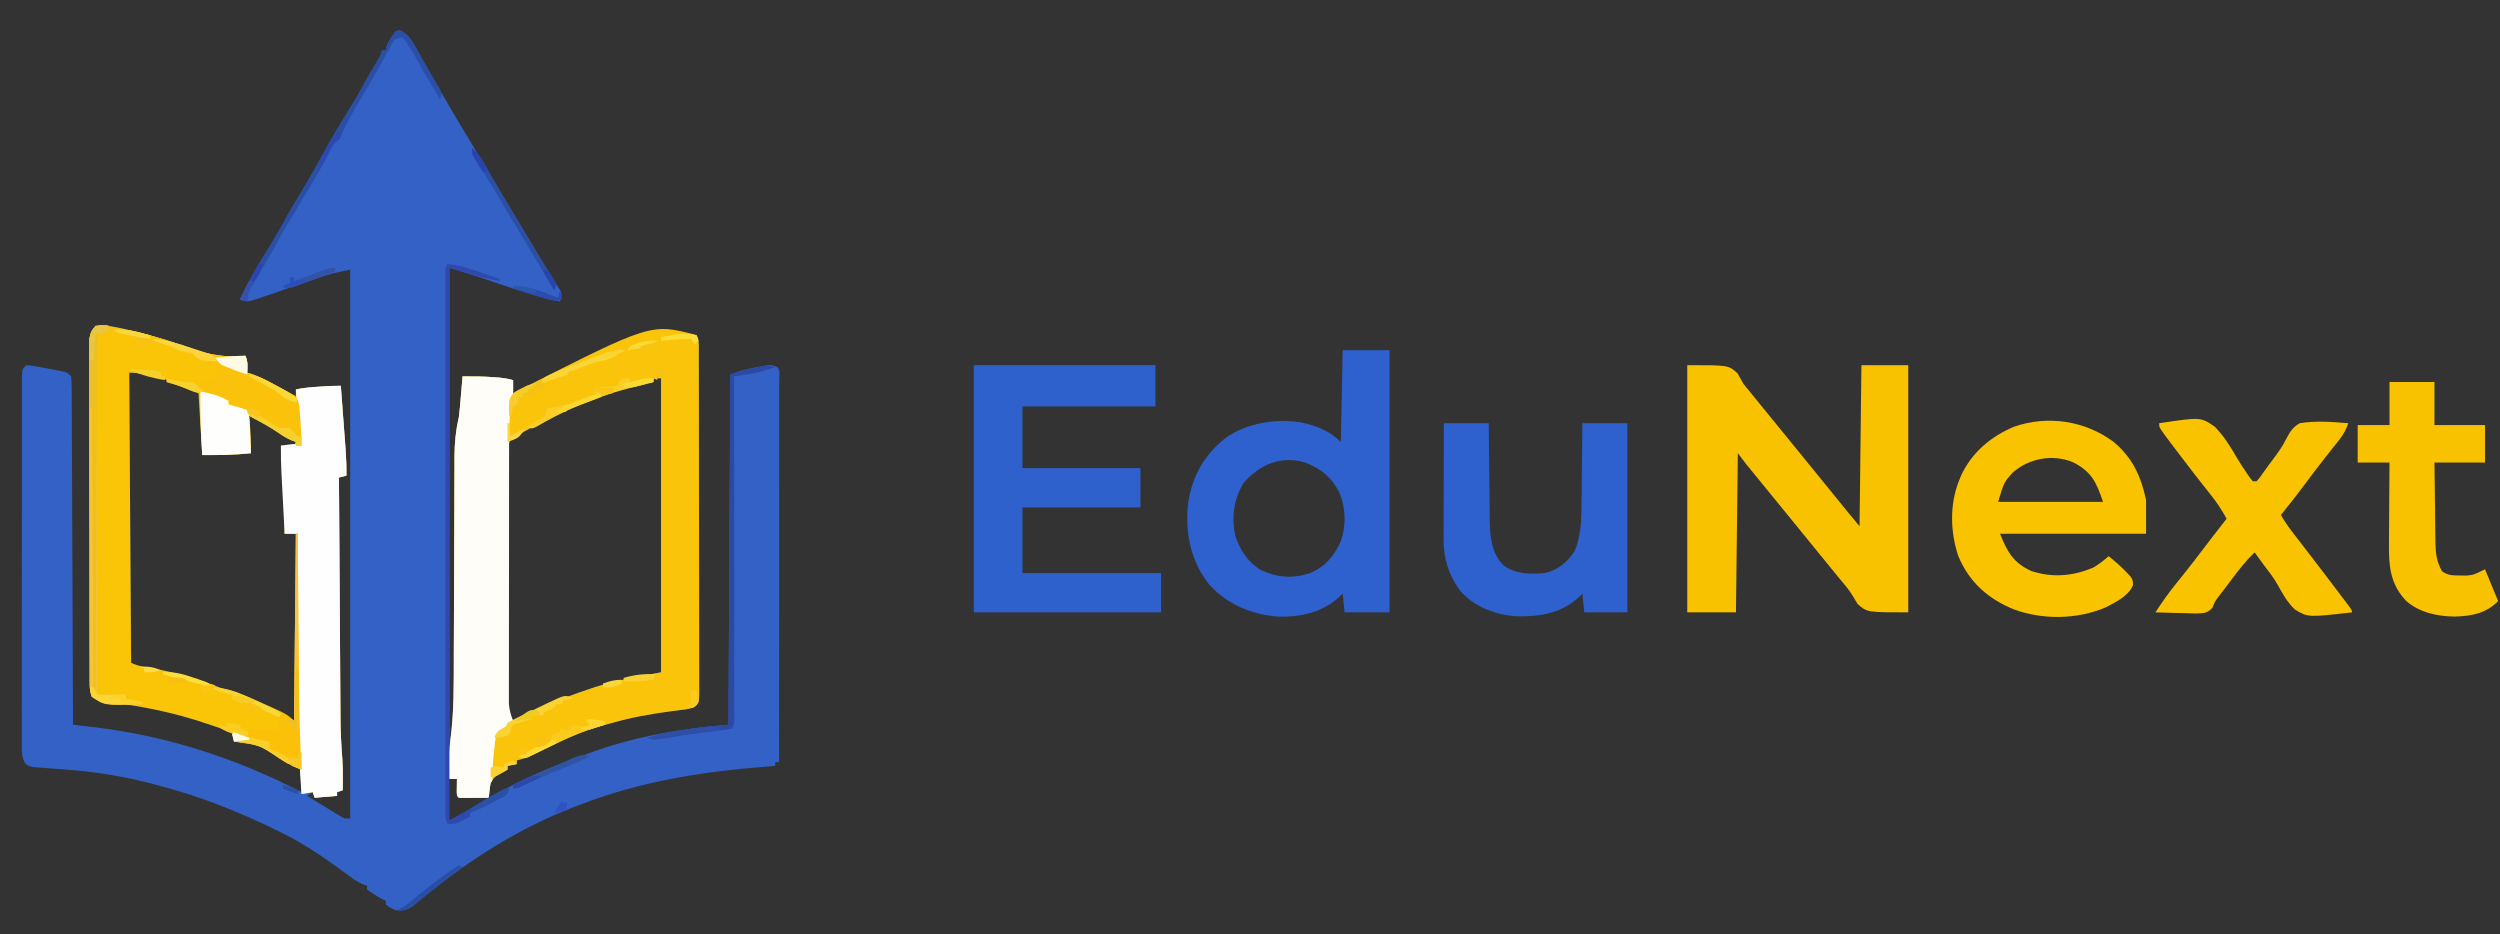 <?xml version="1.0" encoding="UTF-8"?>
<svg version="1.1" xmlns="http://www.w3.org/2000/svg" width="1335" height="499">
<rect width="100%" height="100%" fill="#333333" stroke="none"/>
<path d="M0 0 C5.265 2.15 7.193 6.071 9.812 10.812 C10.463 11.954 10.463 11.954 11.127 13.119 C12.429 15.407 13.715 17.703 15 20 C16.328 22.336 17.665 24.668 19 27 C19.645 28.132 20.289 29.264 20.953 30.43 C28.263 43.218 35.876 55.83 43.468 68.452 C45.982 72.633 48.491 76.816 51 81 C52 82.667 53 84.333 54 86 C78.211 126.352 78.211 126.352 79.569 128.638 C80.594 130.33 81.648 132.004 82.72 133.667 C83.279 134.548 83.838 135.428 84.414 136.336 C84.932 137.133 85.45 137.93 85.983 138.751 C87 141 87 141 86.662 143.292 C86.443 143.855 86.225 144.419 86 145 C75.291 142.837 65.133 139.526 54.812 136 C52.435 135.193 50.058 134.388 47.68 133.585 C46.215 133.09 44.751 132.593 43.288 132.093 C37.887 130.258 32.475 128.642 27 127 C27 211.48 27 295.96 27 383 C28.267 371.598 29.296 360.891 29.287 349.529 C29.293 348.085 29.3 346.64 29.308 345.196 C29.323 342.128 29.331 339.061 29.336 335.994 C29.342 331.133 29.364 326.273 29.388 321.413 C29.441 310.233 29.475 299.053 29.508 287.873 C29.539 277.59 29.573 267.308 29.624 257.026 C29.647 252.203 29.661 247.381 29.668 242.558 C29.674 239.555 29.688 236.552 29.704 233.549 C29.713 231.512 29.711 229.474 29.71 227.437 C29.757 220.352 30.38 213.888 32 207 C32.251 205.075 32.47 203.145 32.633 201.211 C32.717 200.251 32.8 199.29 32.887 198.301 C32.965 197.335 33.044 196.37 33.125 195.375 C33.255 193.869 33.255 193.869 33.387 192.332 C33.596 189.888 33.801 187.444 34 185 C39.647 184.955 45.241 184.99 50.875 185.438 C52.48 185.559 52.48 185.559 54.117 185.684 C56.514 185.947 58.689 186.336 61 187 C61 189.31 61 191.62 61 194 C61.969 193.504 62.939 193.007 63.938 192.496 C91.198 178.635 124.866 162.217 156 162 C159 163 159 163 160 165 C160.102 167.537 160.143 170.048 160.14 172.585 C160.145 173.773 160.145 173.773 160.149 174.985 C160.158 177.652 160.16 180.32 160.161 182.988 C160.166 184.895 160.171 186.802 160.176 188.708 C160.189 193.898 160.196 199.088 160.2 204.278 C160.203 207.518 160.207 210.757 160.212 213.996 C160.225 224.122 160.235 234.248 160.239 244.375 C160.243 256.081 160.261 267.787 160.29 279.493 C160.311 288.531 160.322 297.569 160.323 306.607 C160.324 312.01 160.33 317.413 160.348 322.816 C160.364 327.896 160.366 332.975 160.358 338.055 C160.357 339.923 160.361 341.791 160.371 343.658 C160.384 346.202 160.378 348.744 160.367 351.288 C160.38 352.405 160.38 352.405 160.392 353.544 C160.344 358.51 160.344 358.51 158.637 360.942 C156.269 362.472 154.153 362.679 151.363 363.027 C150.236 363.177 149.11 363.328 147.949 363.482 C146.149 363.708 146.149 363.708 144.312 363.938 C133.953 365.354 124.061 367.115 114 370 C112.572 370.385 111.144 370.769 109.715 371.152 C100.676 373.629 92.418 376.834 84 381 C80.985 382.45 77.961 383.881 74.938 385.312 C74.21 385.662 73.483 386.012 72.734 386.372 C71.704 386.863 71.704 386.863 70.652 387.363 C70.044 387.655 69.435 387.947 68.808 388.247 C66.897 389.043 65.018 389.547 63 390 C63 390.66 63 391.32 63 392 C61.35 392.33 59.7 392.66 58 393 C58 393.66 58 394.32 58 395 C56.242 395.944 54.484 396.888 52.727 397.832 C50.324 399.457 49.162 401.2 48.586 404.043 C48.516 404.751 48.447 405.458 48.375 406.188 C48.189 408.075 48.189 408.075 48 410 C49.076 409.42 50.153 408.84 51.262 408.242 C63.366 401.752 75.386 395.717 88.418 391.273 C91.235 390.272 93.978 389.203 96.742 388.07 C121.96 377.907 149.035 373.247 176 371 C176.33 309.29 176.66 247.58 177 184 C181.384 182.246 185.463 181.168 190.062 180.312 C190.77 180.17 191.477 180.028 192.205 179.881 C198.722 178.651 198.722 178.651 202 180 C203.796 181.796 203.123 184.235 203.129 186.625 C203.126 187.44 203.123 188.254 203.12 189.093 C203.122 190.38 203.122 190.38 203.123 191.694 C203.125 194.593 203.119 197.492 203.114 200.391 C203.113 202.46 203.113 204.529 203.114 206.598 C203.114 212.234 203.108 217.87 203.101 223.507 C203.095 229.39 203.095 235.273 203.093 241.156 C203.09 252.305 203.082 263.453 203.072 274.602 C203.061 287.291 203.055 299.98 203.05 312.669 C203.04 338.78 203.022 364.89 203 391 C202.34 391 201.68 391 201 391 C201 391.66 201 392.32 201 393 C199.606 393.105 199.606 393.105 198.184 393.212 C162.643 395.937 129.407 401.01 96 414 C95.24 414.29 94.48 414.58 93.697 414.878 C64.569 426.028 37.582 443.143 13.512 462.852 C12.934 463.316 12.357 463.78 11.762 464.258 C10.157 465.549 8.564 466.856 6.973 468.164 C3.594 470.25 1.896 470.5 -2 470 C-4.875 468.625 -4.875 468.625 -7 467 C-7 466.34 -7 465.68 -7 465 C-7.804 464.629 -7.804 464.629 -8.625 464.25 C-11.582 462.693 -14.297 460.966 -17 459 C-17 458.34 -17 457.68 -17 457 C-17.728 456.74 -18.457 456.479 -19.207 456.211 C-22.084 454.964 -24.199 453.524 -26.688 451.625 C-37.892 443.317 -49.474 435.185 -62 429 C-62.709 428.648 -63.418 428.295 -64.148 427.932 C-85.549 417.349 -106.848 408.919 -130 403 C-131 402.739 -132.001 402.479 -133.031 402.21 C-139.567 400.532 -146.095 399.116 -152.75 398 C-153.743 397.83 -154.736 397.661 -155.759 397.486 C-162.014 396.476 -168.255 395.748 -174.566 395.219 C-175.292 395.157 -176.018 395.095 -176.766 395.031 C-180.367 394.73 -183.969 394.455 -187.575 394.215 C-188.887 394.113 -190.199 394.011 -191.551 393.906 C-192.723 393.827 -193.895 393.748 -195.103 393.666 C-198 393 -198 393 -199.658 391.481 C-201.576 387.935 -201.411 384.567 -201.374 380.636 C-201.378 379.785 -201.382 378.933 -201.386 378.056 C-201.396 375.198 -201.384 372.341 -201.372 369.484 C-201.375 367.437 -201.378 365.391 -201.383 363.344 C-201.393 357.782 -201.383 352.221 -201.37 346.659 C-201.359 340.846 -201.363 335.034 -201.365 329.221 C-201.366 319.461 -201.355 309.701 -201.336 299.941 C-201.315 288.644 -201.312 277.347 -201.318 266.049 C-201.323 255.196 -201.318 244.342 -201.307 233.488 C-201.302 228.862 -201.301 224.236 -201.303 219.61 C-201.305 214.168 -201.297 208.726 -201.281 203.285 C-201.277 201.283 -201.276 199.281 -201.279 197.279 C-201.282 194.556 -201.273 191.833 -201.261 189.11 C-201.264 188.309 -201.268 187.509 -201.272 186.684 C-201.228 181.228 -201.228 181.228 -199 179 C-195.863 179.285 -195.863 179.285 -192 180 C-190.715 180.226 -189.43 180.451 -188.105 180.684 C-186.813 180.932 -185.52 181.181 -184.188 181.438 C-183.52 181.559 -182.853 181.681 -182.166 181.807 C-177.233 182.767 -177.233 182.767 -175 185 C-174.795 187.47 -174.715 189.83 -174.722 192.302 C-174.713 193.444 -174.713 193.444 -174.704 194.609 C-174.687 197.173 -174.684 199.737 -174.681 202.301 C-174.672 204.134 -174.662 205.967 -174.651 207.8 C-174.623 212.787 -174.608 217.774 -174.595 222.762 C-174.58 227.969 -174.553 233.177 -174.527 238.385 C-174.48 248.252 -174.444 258.118 -174.411 267.985 C-174.372 279.216 -174.323 290.447 -174.273 301.678 C-174.169 324.785 -174.08 347.892 -174 371 C-172.844 371.134 -171.687 371.269 -170.496 371.407 C-168.958 371.587 -167.419 371.767 -165.881 371.946 C-165.122 372.034 -164.362 372.123 -163.579 372.214 C-124.209 376.821 -87.144 388.774 -52 407 C-52 403.04 -52 399.08 -52 395 C-53.65 394.34 -55.3 393.68 -57 393 C-58.519 392.136 -60.018 391.238 -61.5 390.312 C-73.84 381.927 -73.84 381.927 -88 380 C-88.33 378.35 -88.66 376.7 -89 375 C-89.548 374.818 -90.096 374.636 -90.661 374.449 C-94.567 373.151 -98.469 371.843 -102.359 370.5 C-120.237 364.364 -138.41 360.833 -157.145 358.527 C-159.869 358.024 -161.745 357.603 -164 356 C-165.394 352.262 -165.145 348.31 -165.14 344.377 C-165.143 343.606 -165.146 342.834 -165.149 342.039 C-165.158 339.451 -165.16 336.863 -165.161 334.276 C-165.166 332.421 -165.171 330.567 -165.176 328.712 C-165.189 323.673 -165.196 318.634 -165.2 313.594 C-165.203 310.447 -165.207 307.3 -165.212 304.153 C-165.225 294.309 -165.235 284.464 -165.239 274.62 C-165.243 263.251 -165.261 251.881 -165.29 240.512 C-165.311 231.726 -165.322 222.941 -165.323 214.155 C-165.324 208.906 -165.33 203.657 -165.348 198.408 C-165.364 193.473 -165.366 188.538 -165.358 183.602 C-165.357 181.79 -165.361 179.978 -165.371 178.166 C-165.384 175.694 -165.378 173.222 -165.367 170.75 C-165.376 170.031 -165.384 169.313 -165.392 168.573 C-165.349 164.245 -164.765 161.386 -162 158 C-156.229 157.167 -150.551 158.751 -144.938 160.062 C-143.984 160.282 -143.03 160.502 -142.047 160.728 C-130.366 163.507 -118.752 166.997 -107.551 171.336 C-99.027 174.615 -91 174.384 -82 174 C-80.522 176.957 -80.94 179.742 -81 183 C-79.784 183.356 -79.784 183.356 -78.543 183.719 C-74.233 185.277 -70.338 187.326 -66.312 189.5 C-65.554 189.903 -64.795 190.307 -64.014 190.723 C-60.908 192.384 -57.934 194.044 -55 196 C-55 194.68 -55 193.36 -55 192 C-50.108 190.795 -45.197 190.665 -40.188 190.438 C-39.304 190.394 -38.42 190.351 -37.51 190.307 C-35.34 190.201 -33.17 190.1 -31 190 C-30.569 195.711 -30.142 201.421 -29.718 207.133 C-29.574 209.073 -29.428 211.014 -29.282 212.955 C-29.071 215.752 -28.863 218.55 -28.656 221.348 C-28.591 222.208 -28.525 223.069 -28.457 223.956 C-28.113 228.653 -27.933 233.29 -28 238 C-29.32 238.33 -30.64 238.66 -32 239 C-31.892 256.882 -31.78 274.763 -31.661 292.645 C-31.606 300.949 -31.552 309.253 -31.503 317.557 C-31.46 324.8 -31.413 332.044 -31.363 339.287 C-31.337 343.117 -31.312 346.947 -31.291 350.778 C-31.271 354.394 -31.247 358.01 -31.22 361.627 C-31.206 363.563 -31.197 365.5 -31.188 367.437 C-31.128 374.658 -30.799 381.81 -30.221 389.009 C-29.952 392.649 -29.9 396.226 -29.938 399.875 C-29.947 401.048 -29.956 402.221 -29.965 403.43 C-29.982 404.702 -29.982 404.702 -30 406 C-30.99 406.33 -31.98 406.66 -33 407 C-33 407.66 -33 408.32 -33 409 C-36.96 409.33 -40.92 409.66 -45 410 C-45.33 409.01 -45.66 408.02 -46 407 C-46.99 407.66 -47.98 408.32 -49 409 C-45.736 411.011 -42.463 413.007 -39.188 415 C-38.259 415.572 -37.33 416.145 -36.373 416.734 C-35.48 417.276 -34.588 417.817 -33.668 418.375 C-32.846 418.878 -32.024 419.38 -31.177 419.898 C-28.96 421.226 -28.96 421.226 -26 421 C-26 324.31 -26 227.62 -26 128 C-32.431 129.286 -38.197 130.551 -44.281 132.715 C-45.02 132.971 -45.759 133.228 -46.521 133.492 C-48.849 134.301 -51.175 135.119 -53.5 135.938 C-70.914 142.03 -70.914 142.03 -76.844 143.941 C-77.568 144.177 -78.291 144.412 -79.037 144.655 C-81.313 145.055 -82.82 144.709 -85 144 C-80.788 135.307 -76.156 127.07 -71.055 118.875 C-68.001 113.953 -64.975 109.05 -62.25 103.938 C-59.35 98.512 -56.182 93.263 -53 88 C-49.405 82.049 -45.888 76.091 -42.613 69.957 C-36.678 59.078 -30.316 48.438 -23.77 37.918 C-21.531 34.227 -19.483 30.451 -17.449 26.645 C-15.482 23.055 -13.352 19.574 -11.199 16.094 C-9.865 13.924 -9.865 13.924 -9 11 C-8.34 11 -7.68 11 -7 11 C-6.918 10.464 -6.835 9.928 -6.75 9.375 C-5.727 6.136 -4 3.727 -2 1 C-1.34 0.67 -0.68 0.34 0 0 Z M-144 183 C-143.67 234.15 -143.34 285.3 -143 338 C-139.136 339.546 -137.024 340.231 -133.125 340.688 C-113.955 343.689 -94.484 351.145 -76.75 358.938 C-75.724 359.387 -75.724 359.387 -74.677 359.845 C-67.898 362.901 -61.598 366.447 -55 370 C-55 336.67 -55 303.34 -55 269 C-56.98 269 -58.96 269 -61 269 C-60.988 267.944 -60.977 266.889 -60.965 265.801 C-60.901 257.146 -61.031 248.521 -61.438 239.875 C-61.477 239.012 -61.516 238.148 -61.556 237.259 C-61.816 232.129 -62.301 227.089 -63 222 C-60.69 222 -58.38 222 -56 222 C-55.505 221.01 -55.505 221.01 -55 220 C-62.874 214.517 -71.006 209.43 -80 206 C-80.114 212.766 -79.88 219.288 -79 226 C-79.62 225.988 -80.24 225.977 -80.879 225.965 C-88.963 225.882 -96.943 226.391 -105 227 C-104.988 226.042 -104.977 225.084 -104.965 224.098 C-104.927 219.731 -104.953 215.366 -105 211 C-105.006 210.215 -105.012 209.431 -105.018 208.622 C-105.046 206.309 -105.112 204 -105.188 201.688 C-105.196 200.604 -105.196 200.604 -105.205 199.498 C-105.25 197.198 -105.25 197.198 -106 194 C-109.81 190.538 -115.448 189.418 -120.312 187.938 C-121.537 187.554 -121.537 187.554 -122.787 187.162 C-129.967 184.937 -136.401 183 -144 183 Z M67.832 213.951 C66.571 214.673 65.296 215.373 64.012 216.053 C59.971 218.076 59.971 218.076 58 222 C57.903 223.889 57.865 225.782 57.86 227.673 C57.854 228.855 57.848 230.037 57.842 231.255 C57.841 232.553 57.84 233.851 57.839 235.189 C57.834 236.569 57.829 237.948 57.824 239.328 C57.811 243.078 57.804 246.828 57.8 250.579 C57.797 252.922 57.793 255.265 57.788 257.609 C57.775 264.942 57.765 272.275 57.761 279.608 C57.757 288.071 57.739 296.533 57.71 304.996 C57.688 311.538 57.678 318.081 57.677 324.624 C57.676 328.531 57.67 332.438 57.652 336.345 C57.636 340.021 57.634 343.697 57.642 347.374 C57.644 349.362 57.63 351.35 57.616 353.339 C57.621 354.529 57.627 355.719 57.633 356.946 C57.631 357.976 57.63 359.006 57.628 360.068 C58.067 363.532 59.296 365.976 61 369 C61.753 368.648 62.506 368.296 63.281 367.934 C66.208 366.573 69.141 365.226 72.076 363.885 C73.905 363.044 75.726 362.184 77.547 361.324 C85.495 357.635 93.617 354.619 101.938 351.875 C103.318 351.406 103.318 351.406 104.726 350.928 C116.356 347.208 127.831 345.434 140 343 C140 291.19 140 239.38 140 186 C116.696 186 87.593 202.425 67.832 213.951 Z M26 400 C25.973 402.917 25.953 405.833 25.938 408.75 C25.929 409.575 25.921 410.4 25.912 411.25 C25.909 412.049 25.906 412.848 25.902 413.672 C25.897 414.405 25.892 415.138 25.886 415.894 C26.002 418.046 26.409 419.931 27 422 C30.068 421.367 32.415 420.338 35.109 418.75 C35.863 418.307 36.618 417.863 37.395 417.406 C38.172 416.942 38.949 416.478 39.75 416 C40.543 415.536 41.336 415.072 42.152 414.594 C45.114 412.856 45.114 412.856 48 411 C48 410.67 48 410.34 48 410 C42.72 409.67 37.44 409.34 32 409 C31.67 406.03 31.34 403.06 31 400 C29.35 400 27.7 400 26 400 Z " fill="#3461C5" transform="translate(213,16)"/>
<path d="M0 0 C4.764 0.534 9.339 1.414 14.004 2.504 C15.435 2.833 15.435 2.833 16.894 3.17 C28.575 5.949 40.189 9.439 51.391 13.777 C59.915 17.057 67.941 16.825 76.941 16.441 C78.42 19.398 78.002 22.184 77.941 25.441 C78.752 25.679 79.563 25.916 80.398 26.16 C84.708 27.719 88.603 29.767 92.629 31.941 C93.388 32.345 94.146 32.748 94.928 33.164 C98.033 34.825 101.007 36.485 103.941 38.441 C103.941 37.121 103.941 35.801 103.941 34.441 C108.833 33.236 113.744 33.107 118.754 32.879 C119.638 32.836 120.521 32.793 121.432 32.748 C123.601 32.642 125.771 32.541 127.941 32.441 C128.372 38.152 128.799 43.863 129.223 49.574 C129.368 51.515 129.513 53.456 129.66 55.396 C129.871 58.194 130.078 60.991 130.285 63.789 C130.351 64.65 130.416 65.51 130.484 66.397 C130.828 71.094 131.008 75.732 130.941 80.441 C129.621 80.771 128.301 81.101 126.941 81.441 C127.049 99.323 127.162 117.205 127.281 135.086 C127.336 143.39 127.389 151.694 127.439 159.998 C127.482 167.242 127.528 174.485 127.578 181.729 C127.605 185.559 127.63 189.389 127.65 193.219 C127.67 196.835 127.695 200.452 127.722 204.068 C127.735 206.005 127.745 207.942 127.754 209.878 C127.813 217.1 128.142 224.252 128.72 231.451 C128.989 235.091 129.041 238.668 129.004 242.316 C128.995 243.489 128.986 244.662 128.977 245.871 C128.959 247.143 128.959 247.143 128.941 248.441 C127.951 248.771 126.961 249.101 125.941 249.441 C125.941 250.101 125.941 250.761 125.941 251.441 C121.981 251.771 118.021 252.101 113.941 252.441 C113.611 251.451 113.281 250.461 112.941 249.441 C110.961 249.771 108.981 250.101 106.941 250.441 C106.941 246.151 106.941 241.861 106.941 237.441 C105.291 236.781 103.641 236.121 101.941 235.441 C100.423 234.578 98.923 233.68 97.441 232.754 C85.101 224.369 85.101 224.369 70.941 222.441 C70.446 219.966 70.446 219.966 69.941 217.441 C69.393 217.26 68.845 217.078 68.28 216.891 C64.374 215.593 60.473 214.284 56.582 212.941 C38.705 206.805 20.531 203.275 1.797 200.969 C-0.928 200.466 -2.804 200.045 -5.059 198.441 C-6.453 194.704 -6.204 190.752 -6.199 186.819 C-6.202 186.047 -6.205 185.276 -6.208 184.48 C-6.217 181.893 -6.218 179.305 -6.22 176.717 C-6.224 174.863 -6.229 173.008 -6.235 171.153 C-6.248 166.114 -6.254 161.075 -6.259 156.036 C-6.262 152.889 -6.266 149.741 -6.27 146.594 C-6.284 136.75 -6.294 126.906 -6.297 117.062 C-6.302 105.692 -6.32 94.323 -6.348 82.953 C-6.37 74.168 -6.38 65.382 -6.382 56.596 C-6.383 51.347 -6.389 46.099 -6.406 40.85 C-6.423 35.914 -6.425 30.979 -6.416 26.044 C-6.415 24.232 -6.42 22.42 -6.43 20.608 C-6.442 18.135 -6.437 15.663 -6.426 13.191 C-6.434 12.473 -6.442 11.755 -6.45 11.015 C-6.398 5.708 -5.865 0.846 0 0 Z M14.941 25.441 C15.271 76.591 15.601 127.741 15.941 180.441 C19.806 181.987 21.917 182.673 25.816 183.129 C44.987 186.131 64.458 193.587 82.191 201.379 C83.218 201.828 83.218 201.828 84.265 202.287 C91.044 205.343 97.343 208.889 103.941 212.441 C103.941 179.111 103.941 145.781 103.941 111.441 C101.961 111.441 99.981 111.441 97.941 111.441 C97.953 110.386 97.965 109.33 97.977 108.242 C98.041 99.587 97.91 90.963 97.504 82.316 C97.465 81.453 97.425 80.59 97.385 79.7 C97.126 74.571 96.641 69.53 95.941 64.441 C98.251 64.441 100.561 64.441 102.941 64.441 C103.436 63.451 103.436 63.451 103.941 62.441 C96.068 56.959 87.936 51.871 78.941 48.441 C78.828 55.207 79.061 61.73 79.941 68.441 C79.321 68.43 78.701 68.418 78.062 68.406 C69.978 68.324 61.998 68.833 53.941 69.441 C53.953 68.484 53.965 67.526 53.977 66.539 C54.015 62.173 53.988 57.808 53.941 53.441 C53.936 52.657 53.93 51.872 53.924 51.063 C53.895 48.75 53.83 46.441 53.754 44.129 C53.745 43.045 53.745 43.045 53.737 41.94 C53.692 39.639 53.692 39.639 52.941 36.441 C49.132 32.979 43.494 31.859 38.629 30.379 C37.404 29.995 37.404 29.995 36.154 29.604 C28.975 27.378 22.54 25.441 14.941 25.441 Z " fill="#FAC407" transform="translate(54.059,173.559)"/>
<path d="M0 0 C1.526 3.052 1.144 6.236 1.14 9.585 C1.143 10.377 1.146 11.169 1.149 11.985 C1.158 14.652 1.16 17.32 1.161 19.988 C1.166 21.895 1.171 23.802 1.176 25.708 C1.189 30.898 1.196 36.088 1.2 41.278 C1.203 44.518 1.207 47.757 1.212 50.996 C1.225 61.122 1.235 71.248 1.239 81.375 C1.243 93.081 1.261 104.787 1.29 116.493 C1.311 125.531 1.322 134.569 1.323 143.607 C1.324 149.01 1.33 154.413 1.348 159.816 C1.364 164.896 1.366 169.975 1.358 175.055 C1.357 176.923 1.361 178.791 1.371 180.658 C1.384 183.202 1.378 185.744 1.367 188.288 C1.38 189.405 1.38 189.405 1.392 190.544 C1.344 195.51 1.344 195.51 -0.363 197.942 C-2.731 199.472 -4.847 199.679 -7.637 200.027 C-8.764 200.177 -9.89 200.328 -11.051 200.482 C-12.251 200.632 -13.451 200.783 -14.688 200.938 C-25.047 202.354 -34.939 204.115 -45 207 C-46.428 207.385 -47.856 207.769 -49.285 208.152 C-58.324 210.629 -66.582 213.834 -75 218 C-78.015 219.45 -81.039 220.881 -84.062 222.312 C-85.153 222.837 -85.153 222.837 -86.266 223.372 C-87.296 223.863 -87.296 223.863 -88.348 224.363 C-88.956 224.655 -89.565 224.947 -90.192 225.247 C-92.103 226.043 -93.982 226.547 -96 227 C-96 227.66 -96 228.32 -96 229 C-97.65 229.33 -99.3 229.66 -101 230 C-101 230.66 -101 231.32 -101 232 C-102.758 232.944 -104.516 233.888 -106.273 234.832 C-108.676 236.457 -109.838 238.2 -110.414 241.043 C-110.484 241.751 -110.553 242.458 -110.625 243.188 C-110.749 244.446 -110.873 245.704 -111 247 C-113.646 247.027 -116.292 247.047 -118.938 247.062 C-119.692 247.071 -120.447 247.079 -121.225 247.088 C-123.15 247.097 -125.075 247.052 -127 247 C-128 246 -128 246 -128.098 243.934 C-128.086 243.11 -128.074 242.286 -128.062 241.438 C-128.053 240.611 -128.044 239.785 -128.035 238.934 C-128.018 237.976 -128.018 237.976 -128 237 C-129.65 237 -131.3 237 -133 237 C-132.882 234.541 -132.755 232.083 -132.625 229.625 C-132.594 228.965 -132.563 228.305 -132.531 227.625 C-132.331 223.961 -132.05 220.351 -131.534 216.715 C-129.445 201.41 -129.683 186.033 -129.661 170.619 C-129.653 166.55 -129.632 162.482 -129.612 158.413 C-129.559 147.233 -129.525 136.053 -129.492 124.873 C-129.461 114.59 -129.427 104.308 -129.376 94.026 C-129.353 89.203 -129.339 84.381 -129.332 79.558 C-129.326 76.555 -129.312 73.552 -129.296 70.549 C-129.287 68.512 -129.289 66.474 -129.29 64.437 C-129.243 57.352 -128.62 50.888 -127 44 C-126.749 42.075 -126.53 40.145 -126.367 38.211 C-126.283 37.251 -126.2 36.29 -126.113 35.301 C-126.035 34.335 -125.956 33.37 -125.875 32.375 C-125.789 31.371 -125.702 30.367 -125.613 29.332 C-125.404 26.888 -125.199 24.444 -125 22 C-119.353 21.955 -113.759 21.99 -108.125 22.438 C-107.055 22.519 -105.985 22.6 -104.883 22.684 C-102.486 22.947 -100.311 23.336 -98 24 C-98 26.31 -98 28.62 -98 31 C-97.031 30.504 -96.061 30.007 -95.062 29.496 C-24.253 -6.507 -24.253 -6.507 0 0 Z M-91.168 50.951 C-92.429 51.673 -93.704 52.373 -94.988 53.053 C-99.029 55.076 -99.029 55.076 -101 59 C-101.097 60.889 -101.135 62.782 -101.14 64.673 C-101.146 65.855 -101.152 67.037 -101.158 68.255 C-101.159 69.553 -101.16 70.851 -101.161 72.189 C-101.166 73.569 -101.171 74.948 -101.176 76.328 C-101.189 80.078 -101.196 83.828 -101.2 87.579 C-101.203 89.922 -101.207 92.265 -101.212 94.609 C-101.225 101.942 -101.235 109.275 -101.239 116.608 C-101.243 125.071 -101.261 133.533 -101.29 141.996 C-101.312 148.538 -101.322 155.081 -101.323 161.624 C-101.324 165.531 -101.33 169.438 -101.348 173.345 C-101.364 177.021 -101.366 180.697 -101.358 184.374 C-101.356 186.362 -101.37 188.35 -101.384 190.339 C-101.379 191.529 -101.373 192.719 -101.367 193.946 C-101.369 194.976 -101.37 196.006 -101.372 197.068 C-100.933 200.532 -99.704 202.976 -98 206 C-97.247 205.648 -96.494 205.296 -95.719 204.934 C-92.792 203.573 -89.859 202.226 -86.924 200.885 C-85.095 200.044 -83.274 199.184 -81.453 198.324 C-73.505 194.635 -65.383 191.619 -57.062 188.875 C-55.682 188.406 -55.682 188.406 -54.274 187.928 C-42.644 184.208 -31.169 182.434 -19 180 C-19 128.19 -19 76.38 -19 23 C-42.304 23 -71.407 39.425 -91.168 50.951 Z " fill="#FAC40A" transform="translate(372,179)"/>
<path d="M0 0 C22 0 22 0 26.812 4.312 C27.909 6.189 28.972 8.085 30 10 C31.358 11.739 32.756 13.446 34.188 15.125 C37.972 19.739 41.739 24.367 45.5 29 C49.159 33.506 52.821 38.01 56.5 42.5 C63.545 51.1 70.542 59.739 77.547 68.371 C78.125 69.084 78.704 69.796 79.3 70.531 C80.4 71.886 81.499 73.241 82.599 74.596 C83.102 75.217 83.606 75.837 84.125 76.477 C84.561 77.014 84.996 77.551 85.445 78.104 C87.614 80.749 89.81 83.372 92 86 C92.33 57.62 92.66 29.24 93 0 C101.25 0 109.5 0 118 0 C118 43.56 118 87.12 118 132 C96 132 96 132 90.938 127.5 C89.972 125.943 89.01 124.382 88.105 122.789 C85.927 119.263 83.152 116.175 80.5 113 C79.373 111.616 78.248 110.231 77.125 108.844 C74.59 105.724 72.048 102.61 69.5 99.5 C65.25 94.313 61.023 89.108 56.797 83.902 C53.705 80.096 50.608 76.294 47.5 72.5 C43.701 67.86 39.91 63.214 36.125 58.562 C35.565 57.875 35.005 57.188 34.428 56.48 C33.897 55.828 33.367 55.176 32.82 54.504 C32.349 53.925 31.877 53.345 31.391 52.748 C29.89 50.862 28.447 48.929 27 47 C26.67 75.05 26.34 103.1 26 132 C17.42 132 8.84 132 0 132 C0 88.44 0 44.88 0 0 Z " fill="#F9C200" transform="translate(901,195)"/>
<path d="M0 0 C8.25 0 16.5 0 25 0 C25 46.2 25 92.4 25 140 C17.08 140 9.16 140 1 140 C0.67 136.7 0.34 133.4 0 130 C-1.454 131.361 -1.454 131.361 -2.938 132.75 C-11.85 140.338 -23.18 142.56 -34.66 142.309 C-48.996 140.984 -61.182 136.023 -71.152 125.336 C-81.212 112.618 -84.257 97.65 -82.566 81.824 C-80.403 67.217 -73.89 55.697 -62.203 46.602 C-50.755 38.796 -36.287 36.539 -22.754 38.461 C-14.515 40.111 -7.037 42.963 -1 49 C-0.67 32.83 -0.34 16.66 0 0 Z M-53 71 C-58.17 79.553 -59.443 89.145 -57.387 98.914 C-54.926 106.61 -50.686 113.222 -43.621 117.41 C-34.775 121.476 -26.737 122.117 -17.453 119.027 C-9.322 115.622 -4.594 109.953 -1 102 C1.892 93.538 1.679 84.545 -1.688 76.25 C-5.917 67.822 -11.25 63.494 -20 60 C-32.933 56.1 -44.465 61.092 -53 71 Z " fill="#2E60CE" transform="translate(717,187)"/>
<path d="M0 0 C32.01 0 64.02 0 97 0 C97 7.26 97 14.52 97 22 C73.57 22 50.14 22 26 22 C26 32.89 26 43.78 26 55 C46.79 55 67.58 55 89 55 C89 61.93 89 68.86 89 76 C68.21 76 47.42 76 26 76 C26 87.55 26 99.1 26 111 C50.42 111 74.84 111 100 111 C100 117.93 100 124.86 100 132 C67 132 34 132 0 132 C0 88.44 0 44.88 0 0 Z " fill="#2F61CD" transform="translate(520,195)"/>
<path d="M0 0 C10.18 8.377 14.891 18.482 17.566 31.219 C17.566 37.159 17.566 43.099 17.566 49.219 C-8.174 49.219 -33.914 49.219 -60.434 49.219 C-56.52 59.004 -53.276 64.791 -43.684 69.156 C-32.376 72.853 -21.332 71.896 -10.434 67.219 C-7.543 65.436 -4.949 63.498 -2.434 61.219 C1.133 64.003 4.397 66.925 7.504 70.219 C8.111 70.858 8.718 71.498 9.344 72.156 C10.566 74.219 10.566 74.219 10.566 76.715 C8.261 82.488 1.307 85.796 -4 88.551 C-19.26 95.091 -37.777 95.311 -53.312 89.519 C-67.122 83.767 -76.978 74.962 -82.754 61.035 C-86.94 48.374 -87.38 33.736 -82.434 21.219 C-82.105 20.382 -81.776 19.546 -81.438 18.684 C-75.803 6.069 -65.403 -2.729 -52.805 -7.969 C-34.838 -14.125 -15.237 -11.152 0 0 Z M-53.871 16.781 C-58.331 21.849 -58.331 21.849 -61.434 32.219 C-42.954 32.219 -24.474 32.219 -5.434 32.219 C-8.918 21.766 -11.514 16.186 -21.285 11.129 C-32.198 6.506 -45.138 8.906 -53.871 16.781 Z " fill="#F9C300" transform="translate(1128.434,235.781)"/>
<path d="M0 0 C5.647 -0.045 11.241 -0.01 16.875 0.438 C18.48 0.559 18.48 0.559 20.117 0.684 C22.514 0.947 24.689 1.336 27 2 C27.125 9.625 27.125 9.625 26 13 C24.814 22.063 24.851 31.189 24.855 40.312 C24.852 41.811 24.848 43.311 24.845 44.81 C24.836 48.845 24.833 52.88 24.833 56.914 C24.832 59.439 24.83 61.964 24.827 64.489 C24.818 73.307 24.814 82.126 24.815 90.944 C24.815 99.151 24.805 107.359 24.789 115.566 C24.776 122.631 24.771 129.696 24.771 136.761 C24.771 140.973 24.769 145.185 24.758 149.397 C24.748 153.352 24.748 157.307 24.755 161.261 C24.757 162.71 24.754 164.159 24.748 165.608 C24.74 167.589 24.746 169.57 24.753 171.551 C24.752 172.658 24.752 173.765 24.751 174.906 C25.017 178.209 25.829 180.911 27 184 C25.877 184.982 24.752 185.96 23.625 186.938 C22.999 187.483 22.372 188.028 21.727 188.59 C20 190 20 190 18 191 C17.517 193.894 17.155 196.71 16.875 199.625 C16.789 200.42 16.702 201.216 16.613 202.035 C16.233 205.714 15.957 209.324 16.008 213.023 C16 216 16 216 15 217 C14.769 218.347 14.588 219.704 14.438 221.062 C14.221 223.012 14.221 223.012 14 225 C11.354 225.027 8.708 225.047 6.062 225.062 C5.308 225.071 4.553 225.079 3.775 225.088 C1.85 225.097 -0.075 225.052 -2 225 C-3 224 -3 224 -3.098 221.934 C-3.086 221.11 -3.074 220.286 -3.062 219.438 C-3.053 218.611 -3.044 217.785 -3.035 216.934 C-3.018 215.976 -3.018 215.976 -3 215 C-4.65 215 -6.3 215 -8 215 C-7.882 212.541 -7.755 210.083 -7.625 207.625 C-7.594 206.965 -7.563 206.305 -7.531 205.625 C-7.331 201.961 -7.05 198.351 -6.534 194.715 C-4.445 179.41 -4.683 164.033 -4.661 148.619 C-4.653 144.55 -4.632 140.482 -4.612 136.413 C-4.559 125.233 -4.525 114.053 -4.492 102.873 C-4.461 92.59 -4.427 82.308 -4.376 72.026 C-4.353 67.203 -4.339 62.381 -4.332 57.558 C-4.326 54.555 -4.312 51.552 -4.296 48.549 C-4.287 46.512 -4.289 44.474 -4.29 42.437 C-4.243 35.352 -3.62 28.888 -2 22 C-1.749 20.075 -1.53 18.145 -1.367 16.211 C-1.242 14.77 -1.242 14.77 -1.113 13.301 C-1.035 12.335 -0.956 11.37 -0.875 10.375 C-0.789 9.371 -0.702 8.367 -0.613 7.332 C-0.404 4.888 -0.199 2.444 0 0 Z " fill="#FEFDF7" transform="translate(247,201)"/>
<path d="M0 0 C7.92 0 15.84 0 24 0 C24.015 1.796 24.029 3.591 24.044 5.441 C24.096 11.408 24.161 17.375 24.236 23.342 C24.28 26.956 24.32 30.57 24.346 34.184 C24.373 37.679 24.413 41.173 24.463 44.668 C24.488 46.634 24.498 48.6 24.508 50.567 C24.656 59.688 25.078 69.282 32 76 C38.8 80.76 45.913 80.656 54 80 C61.193 78.307 66.049 74.14 70 68 C73.187 60.016 73.466 51.95 73.512 43.457 C73.539 41.583 73.539 41.583 73.566 39.67 C73.611 36.387 73.643 33.105 73.67 29.822 C73.7 26.456 73.746 23.09 73.791 19.725 C73.876 13.15 73.943 6.575 74 0 C81.92 0 89.84 0 98 0 C98 33.33 98 66.66 98 101 C90.41 101 82.82 101 75 101 C74.67 97.7 74.34 94.4 74 91 C73.093 91.887 72.185 92.774 71.25 93.688 C61.504 102.064 49.375 103.61 37 103 C26.161 101.754 15.339 97.51 8.273 88.895 C2.454 80.567 -0.132 72.25 -0.114 62.098 C-0.114 61.425 -0.114 60.751 -0.114 60.057 C-0.113 57.844 -0.106 55.631 -0.098 53.418 C-0.096 51.878 -0.094 50.338 -0.093 48.798 C-0.09 44.756 -0.08 40.713 -0.069 36.671 C-0.058 32.542 -0.054 28.412 -0.049 24.283 C-0.038 16.189 -0.021 8.094 0 0 Z " fill="#2E60CE" transform="translate(771,226)"/>
<path d="M0 0 C0.431 5.711 0.858 11.421 1.282 17.133 C1.426 19.073 1.572 21.014 1.718 22.955 C1.929 25.752 2.137 28.55 2.344 31.348 C2.409 32.208 2.475 33.069 2.543 33.956 C2.887 38.653 3.067 43.29 3 48 C1.02 48.495 1.02 48.495 -1 49 C-0.892 66.882 -0.78 84.763 -0.661 102.645 C-0.606 110.949 -0.552 119.253 -0.503 127.557 C-0.46 134.8 -0.413 142.044 -0.363 149.287 C-0.337 153.117 -0.312 156.947 -0.291 160.778 C-0.271 164.394 -0.247 168.01 -0.22 171.627 C-0.206 173.563 -0.197 175.5 -0.188 177.437 C-0.128 184.658 0.201 191.81 0.779 199.009 C1.048 202.649 1.1 206.226 1.062 209.875 C1.053 211.048 1.044 212.221 1.035 213.43 C1.024 214.278 1.012 215.126 1 216 C0.01 216.33 -0.98 216.66 -2 217 C-2 217.66 -2 218.32 -2 219 C-5.96 219.33 -9.92 219.66 -14 220 C-14.33 219.01 -14.66 218.02 -15 217 C-16.98 217.33 -18.96 217.66 -21 218 C-23.203 189.462 -23.247 160.995 -23.137 132.386 C-23.116 126.344 -23.108 120.302 -23.098 114.26 C-23.077 102.506 -23.043 90.753 -23 79 C-25.31 79 -27.62 79 -30 79 C-30.288 73.592 -30.572 68.185 -30.854 62.777 C-30.951 60.94 -31.048 59.103 -31.146 57.266 C-31.286 54.615 -31.425 51.964 -31.562 49.312 C-31.606 48.501 -31.65 47.689 -31.695 46.853 C-31.95 41.894 -32.04 36.965 -32 32 C-24.375 30.875 -24.375 30.875 -21 32 C-21.154 31.298 -21.308 30.596 -21.467 29.872 C-22.015 26.919 -22.305 24.037 -22.535 21.043 C-22.622 19.931 -22.709 18.819 -22.799 17.674 C-22.886 16.523 -22.973 15.373 -23.062 14.188 C-23.199 12.433 -23.199 12.433 -23.338 10.643 C-23.561 7.762 -23.782 4.881 -24 2 C-19.799 1.113 -15.727 0.706 -11.438 0.438 C-9.487 0.312 -9.487 0.312 -7.496 0.184 C-5 0.053 -2.499 0 0 0 Z " fill="#FEFEFE" transform="translate(182,206)"/>
<path d="M0 0 C22.208 -3.327 22.208 -3.327 29.736 1.9 C34.482 6.748 37.991 12.349 41.365 18.206 C43.07 21.12 44.889 23.911 46.797 26.695 C47.362 27.523 47.928 28.351 48.511 29.204 C49.002 29.796 49.494 30.389 50 31 C50.66 31 51.32 31 52 31 C53.464 29.39 53.464 29.39 54.941 27.266 C55.519 26.469 56.097 25.672 56.692 24.851 C57.31 23.993 57.927 23.134 58.562 22.25 C59.207 21.389 59.851 20.527 60.515 19.639 C63.3 15.894 65.983 12.282 68.012 8.066 C70.074 4.207 71.247 2.322 75 0 C83.577 -1.426 92.38 -0.732 101 0 C99.765 3.39 98.412 6.046 96.164 8.863 C95.6 9.577 95.036 10.292 94.456 11.027 C93.851 11.781 93.247 12.536 92.625 13.312 C91.353 14.922 90.082 16.533 88.812 18.145 C87.853 19.36 87.853 19.36 86.875 20.6 C84.069 24.192 81.344 27.842 78.625 31.5 C74.204 37.436 69.685 43.268 65 49 C67.194 52.829 69.663 56.272 72.375 59.75 C73.271 60.905 74.167 62.06 75.062 63.215 C75.538 63.827 76.014 64.439 76.504 65.07 C83.678 74.325 90.762 83.651 97.812 93 C98.334 93.689 98.856 94.378 99.394 95.087 C103 99.884 103 99.884 103 101 C79.548 103.676 79.548 103.676 72.575 99.573 C68.569 95.797 65.94 91.192 63.346 86.379 C61.139 82.478 58.399 78.997 55.688 75.438 C54.771 74.189 53.858 72.938 52.949 71.684 C52.306 70.798 51.663 69.912 51 69 C45.992 73.635 42.036 79.001 37.938 84.438 C37.23 85.366 36.523 86.295 35.795 87.252 C35.108 88.158 34.422 89.063 33.715 89.996 C33.048 90.861 32.381 91.727 31.694 92.618 C29.813 95.094 29.813 95.094 28.395 98.637 C25.292 101.698 23.783 101.428 19.484 101.586 C16.906 101.546 14.327 101.475 11.75 101.375 C10.433 101.348 9.115 101.321 7.758 101.293 C4.504 101.222 1.253 101.124 -2 101 C1.607 95.437 5.354 90.122 9.562 85 C15.725 77.4 21.662 69.639 27.586 61.853 C30.363 58.214 33.177 54.603 36 51 C33.425 46.286 30.642 42.047 27.25 37.875 C22.29 31.668 17.439 25.384 12.625 19.062 C11.947 18.175 11.27 17.287 10.571 16.373 C8.705 13.922 6.849 11.464 5 9 C4.476 8.302 3.953 7.605 3.413 6.886 C0 2.244 0 2.244 0 0 Z " fill="#FAC300" transform="translate(1153,226)"/>
<path d="M0 0 C7.92 0 15.84 0 24 0 C24 7.59 24 15.18 24 23 C32.91 23 41.82 23 51 23 C51 29.6 51 36.2 51 43 C42.09 43 33.18 43 24 43 C24.074 50.136 24.157 57.27 24.262 64.405 C24.296 66.831 24.324 69.257 24.346 71.682 C24.38 75.175 24.432 78.668 24.488 82.16 C24.495 83.24 24.501 84.319 24.508 85.431 C24.623 91.365 25.098 95.775 28 101 C31.036 103.36 34.047 103.298 37.812 103.312 C39.307 103.338 39.307 103.338 40.832 103.363 C44.773 103.065 44.773 103.065 51 100 C53.31 105.61 55.62 111.22 58 117 C51.392 123.608 44.066 124.948 34.875 125.25 C25.615 125.137 16.163 123.17 9 117 C0.492 108.143 -0.446 98.512 -0.293 86.652 C-0.289 85.4 -0.284 84.147 -0.28 82.857 C-0.266 79.558 -0.239 76.258 -0.206 72.959 C-0.175 69.58 -0.162 66.201 -0.146 62.822 C-0.114 56.215 -0.062 49.607 0 43 C-5.61 43 -11.22 43 -17 43 C-17 36.4 -17 29.8 -17 23 C-11.39 23 -5.78 23 0 23 C0 15.41 0 7.82 0 0 Z " fill="#F9C200" transform="translate(1276,204)"/>
<path d="M0 0 C6.049 -0.328 11.135 0.853 16.938 2.5 C17.89 2.761 18.842 3.022 19.823 3.292 C25.012 4.748 30.108 6.356 35.18 8.18 C47.181 12.489 57.208 15.251 70 14 C71.478 16.957 71.06 19.742 71 23 C71.812 23.238 72.624 23.477 73.461 23.723 C77.744 25.268 81.621 27.286 85.625 29.438 C86.375 29.833 87.125 30.228 87.898 30.635 C89.334 31.4 90.761 32.18 92.178 32.979 C93.573 33.761 95.003 34.479 96.445 35.168 C99.232 38.452 98.965 42.707 99.25 46.875 C99.366 48.223 99.366 48.223 99.484 49.598 C99.827 53.745 100.035 57.837 100 62 C99.01 62 98.02 62 97 62 C97 61.34 97 60.68 97 60 C96.26 59.727 95.52 59.453 94.758 59.172 C92.174 58.074 90.158 56.865 87.875 55.25 C82.791 51.769 77.446 48.871 72 46 C72.108 47.034 72.108 47.034 72.219 48.09 C72.812 54.096 73.099 59.966 73 66 C64.252 67.018 55.892 67 47 67 C46.01 50.665 46.01 50.665 45 34 C36.611 30.65 36.611 30.65 28 28 C28 27.34 28 26.68 28 26 C28.603 26.144 29.207 26.289 29.828 26.438 C30.627 26.623 31.427 26.809 32.25 27 C33.039 27.186 33.828 27.371 34.641 27.562 C37.256 28.122 37.256 28.122 41 28 C43.004 28.308 45.005 28.637 47 29 C47.33 28.34 47.66 27.68 48 27 C49.98 27 51.96 27 54 27 C54.33 23.7 54.66 20.4 55 17 C52.618 16.845 52.618 16.845 50.188 16.688 C46.156 16.426 44.721 15.915 42 13 C40.1 12.292 40.1 12.292 38.062 11.938 C35.067 11.28 32.743 10.371 30 9 C26.296 7.894 22.878 7 19 7 C18.67 7.66 18.34 8.32 18 9 C14.938 9.625 14.938 9.625 12 10 C11.876 9.361 11.752 8.721 11.625 8.062 C11.419 7.382 11.213 6.701 11 6 C10.34 5.67 9.68 5.34 9 5 C9.66 4.67 10.32 4.34 11 4 C7.37 3.01 3.74 2.02 0 1 C0 0.67 0 0.34 0 0 Z " fill="#FAC20A" transform="translate(61,176)"/>
<path d="M0 0 C5.446 1.029 10.118 2.246 15 5 C15 5.66 15 6.32 15 7 C15.804 7.186 15.804 7.186 16.625 7.375 C19.479 8.126 22.238 8.957 25 10 C26.203 12.405 26.203 14.104 26.316 16.789 C26.358 17.73 26.4 18.671 26.443 19.641 C26.483 20.625 26.522 21.61 26.562 22.625 C26.606 23.618 26.649 24.61 26.693 25.633 C26.8 28.088 26.902 30.544 27 33 C18.291 33.968 9.752 34.106 1 34 C0.134 22.648 -0.119 11.384 0 0 Z " fill="#FEFEFC" transform="translate(107,209)"/>
<path d="M0 0 C0.33 0 0.66 0 1 0 C1.01 1.254 1.021 2.508 1.031 3.8 C1.13 15.713 1.232 27.627 1.339 39.54 C1.394 45.662 1.447 51.784 1.497 57.907 C1.546 63.833 1.598 69.759 1.653 75.686 C1.673 77.928 1.692 80.171 1.709 82.414 C1.822 96.965 2.234 111.468 3 126 C-0.395 124.676 -3.408 123.245 -6.5 121.312 C-18.84 112.927 -18.84 112.927 -33 111 C-33.495 108.525 -33.495 108.525 -34 106 C-34.969 105.711 -35.939 105.422 -36.938 105.125 C-40 104 -40 104 -41 102 C-39.68 102.33 -38.36 102.66 -37 103 C-37 102.34 -37 101.68 -37 101 C-34.657 101.256 -32.322 101.593 -30 102 C-29.67 102.66 -29.34 103.32 -29 104 C-22.327 105.076 -15.746 105.113 -9 105 C-9 102.69 -9 100.38 -9 98 C-11.892 96.679 -14.789 95.37 -17.688 94.062 C-18.504 93.689 -19.321 93.316 -20.162 92.932 C-24.105 91.16 -27.695 89.65 -32 89 C-32.66 88.67 -33.32 88.34 -34 88 C-34 87.34 -34 86.68 -34 86 C-35.083 85.814 -35.083 85.814 -36.188 85.625 C-38.957 85.01 -41.397 84.116 -44 83 C-44 82.67 -44 82.34 -44 82 C-37.712 82.508 -32.697 84.039 -26.938 86.562 C-25.71 87.09 -25.71 87.09 -24.458 87.627 C-4.771 96.229 -4.771 96.229 -1 100 C-0.67 67 -0.34 34 0 0 Z " fill="#FBC109" transform="translate(158,285)"/>
<path d="M0 0 C3.688 -0.312 3.688 -0.312 7 0 C7 0.66 7 1.32 7 2 C4 4 4 4 1 4 C1 67.69 1 131.38 1 197 C5.95 197 10.9 197 16 197 C16 197.66 16 198.32 16 199 C20.455 199.99 20.455 199.99 25 201 C25 201.33 25 201.66 25 202 C4.559 202.705 4.559 202.705 -2 198 C-3.391 194.26 -3.145 190.311 -3.14 186.377 C-3.143 185.606 -3.146 184.834 -3.149 184.039 C-3.158 181.451 -3.16 178.863 -3.161 176.276 C-3.166 174.421 -3.171 172.567 -3.176 170.712 C-3.189 165.673 -3.196 160.634 -3.2 155.594 C-3.203 152.447 -3.207 149.3 -3.212 146.153 C-3.225 136.309 -3.235 126.464 -3.239 116.62 C-3.243 105.251 -3.261 93.881 -3.29 82.512 C-3.311 73.726 -3.322 64.941 -3.323 56.155 C-3.324 50.906 -3.33 45.657 -3.348 40.408 C-3.364 35.473 -3.366 30.538 -3.358 25.602 C-3.357 23.79 -3.361 21.978 -3.371 20.166 C-3.384 17.694 -3.378 15.222 -3.367 12.75 C-3.376 12.031 -3.384 11.313 -3.392 10.573 C-3.349 6.254 -2.81 3.349 0 0 Z " fill="#F3C33D" transform="translate(51,174)"/>
<path d="M0 0 C-5.286 1.971 -10.242 3.287 -15.832 4.102 C-16.991 4.273 -18.149 4.443 -19.343 4.62 C-20.22 4.745 -21.097 4.871 -22 5 C-21.999 5.957 -21.998 6.914 -21.997 7.899 C-21.975 31.15 -21.959 54.4 -21.948 77.651 C-21.943 88.894 -21.936 100.138 -21.925 111.381 C-21.915 121.178 -21.908 130.975 -21.906 140.772 C-21.905 145.962 -21.902 151.152 -21.894 156.342 C-21.888 161.222 -21.885 166.103 -21.887 170.983 C-21.887 172.779 -21.885 174.574 -21.881 176.37 C-21.876 178.813 -21.877 181.255 -21.88 183.698 C-21.877 184.416 -21.874 185.134 -21.871 185.874 C-21.886 190.772 -21.886 190.772 -23 193 C-24.816 193.455 -24.816 193.455 -27.207 193.746 C-28.095 193.86 -28.983 193.974 -29.897 194.091 C-31.34 194.262 -31.34 194.262 -32.812 194.438 C-34.815 194.69 -36.818 194.944 -38.82 195.199 C-40.356 195.393 -40.356 195.393 -41.923 195.591 C-44.891 195.986 -47.847 196.427 -50.805 196.895 C-51.711 197.038 -52.618 197.181 -53.552 197.328 C-55.282 197.605 -57.011 197.887 -58.74 198.174 C-64.671 199.11 -64.671 199.11 -68 198 C-61.856 196.067 -55.662 194.981 -49.312 193.938 C-48.3 193.764 -47.287 193.591 -46.244 193.412 C-45.232 193.244 -44.219 193.076 -43.176 192.902 C-42.278 192.753 -41.38 192.603 -40.454 192.449 C-35.323 191.782 -30.156 191.43 -25 191 C-24.67 129.29 -24.34 67.58 -24 4 C-19.596 2.238 -15.496 1.167 -10.875 0.312 C-10.16 0.17 -9.444 0.028 -8.707 -0.119 C-5.344 -0.751 -3.299 -1.1 0 0 Z " fill="#2B4AA6" transform="translate(414,196)"/>
<path d="M0 0 C6.3 0.47 11.996 2.511 17.938 4.562 C19.393 5.057 19.393 5.057 20.877 5.561 C23.253 6.368 25.627 7.182 28 8 C28 8.33 28 8.66 28 9 C18.796 7.685 9.905 4.672 1 2 C1 99.35 1 196.7 1 297 C8.033 293.164 14.907 289.322 21.678 285.082 C25.355 282.828 28.854 281.194 33 280 C31.84 283.48 31.397 283.623 28.289 285.227 C27.539 285.618 26.789 286.01 26.016 286.414 C25.227 286.814 24.438 287.213 23.625 287.625 C22.453 288.236 22.453 288.236 21.258 288.859 C18.186 290.448 15.287 291.904 12 293 C12 293.66 12 294.32 12 295 C10.755 295.677 9.504 296.341 8.25 297 C7.554 297.371 6.858 297.743 6.141 298.125 C4 299 4 299 0 299 C-1.237 296.526 -1.125 294.902 -1.126 292.134 C-1.128 291.1 -1.131 290.065 -1.134 288.999 C-1.132 287.854 -1.129 286.709 -1.127 285.529 C-1.129 284.319 -1.13 283.109 -1.132 281.863 C-1.135 278.495 -1.134 275.126 -1.131 271.758 C-1.128 268.129 -1.132 264.501 -1.135 260.872 C-1.139 253.76 -1.138 246.648 -1.135 239.536 C-1.133 233.758 -1.133 227.981 -1.134 222.203 C-1.134 221.382 -1.134 220.561 -1.134 219.716 C-1.135 218.048 -1.135 216.381 -1.135 214.713 C-1.138 199.062 -1.135 183.412 -1.129 167.761 C-1.125 154.317 -1.126 140.874 -1.13 127.43 C-1.136 111.836 -1.138 96.241 -1.135 80.647 C-1.134 78.985 -1.134 77.324 -1.134 75.663 C-1.134 74.845 -1.134 74.028 -1.133 73.186 C-1.132 67.411 -1.134 61.637 -1.136 55.863 C-1.139 48.831 -1.138 41.8 -1.133 34.768 C-1.13 31.177 -1.129 27.586 -1.133 23.995 C-1.136 20.112 -1.132 16.228 -1.127 12.344 C-1.129 11.197 -1.131 10.049 -1.134 8.867 C-1.131 7.835 -1.129 6.803 -1.126 5.74 C-1.126 4.842 -1.126 3.945 -1.125 3.02 C-1 1 -1 1 0 0 Z " fill="#2E4AAD" transform="translate(239,141)"/>
<path d="M0 0 C5.265 2.15 7.195 6.07 9.812 10.812 C10.451 11.939 10.451 11.939 11.103 13.088 C11.978 14.633 12.849 16.18 13.716 17.73 C14.934 19.883 16.187 22.009 17.461 24.129 C17.838 24.763 18.214 25.397 18.602 26.05 C19.632 27.782 20.666 29.512 21.699 31.242 C23 34 23 34 22 37 C13.347 22.751 13.347 22.751 9.75 16 C7.462 11.724 4.923 7.868 2 4 C0.082 4.174 0.082 4.174 -2 5 C-3.556 6.903 -3.556 6.903 -4.805 9.34 C-5.306 10.239 -5.808 11.138 -6.324 12.064 C-6.836 13.013 -7.348 13.961 -7.875 14.938 C-8.892 16.781 -9.91 18.623 -10.93 20.465 C-11.436 21.385 -11.942 22.306 -12.463 23.255 C-14.427 26.763 -16.498 30.201 -18.581 33.64 C-20.7 37.163 -22.733 40.731 -24.75 44.312 C-25.135 44.989 -25.521 45.665 -25.918 46.361 C-27.884 49.848 -29.515 53.277 -31 57 C-31.598 57.557 -32.196 58.114 -32.812 58.688 C-34.933 60.929 -35.844 62.547 -37.141 65.301 C-40.379 71.913 -44.157 78.19 -47.938 84.5 C-48.635 85.67 -49.332 86.841 -50.029 88.012 C-52.591 92.311 -55.16 96.606 -57.744 100.892 C-58.268 101.762 -58.792 102.631 -59.332 103.527 C-59.784 104.275 -60.236 105.022 -60.702 105.793 C-62.11 108.187 -63.437 110.616 -64.75 113.062 C-68.241 119.535 -71.988 125.851 -75.73 132.18 C-76.315 133.173 -76.315 133.173 -76.912 134.187 C-77.839 135.732 -78.815 137.248 -79.801 138.758 C-81.314 141.164 -81.314 141.164 -81 145 C-82.32 144.67 -83.64 144.34 -85 144 C-80.788 135.307 -76.156 127.07 -71.055 118.875 C-68.001 113.953 -64.975 109.05 -62.25 103.938 C-59.35 98.512 -56.182 93.263 -53 88 C-49.405 82.049 -45.888 76.091 -42.613 69.957 C-36.678 59.078 -30.316 48.438 -23.77 37.918 C-21.531 34.227 -19.483 30.451 -17.449 26.645 C-15.482 23.055 -13.352 19.574 -11.199 16.094 C-9.865 13.924 -9.865 13.924 -9 11 C-8.34 11 -7.68 11 -7 11 C-6.918 10.464 -6.835 9.928 -6.75 9.375 C-5.727 6.136 -4 3.727 -2 1 C-1.34 0.67 -0.68 0.34 0 0 Z " fill="#2B4EA7" transform="translate(213,16)"/>
<path d="M0 0 C1.093 0.103 2.186 0.206 3.312 0.312 C3.312 0.973 3.312 1.633 3.312 2.312 C0.312 4.312 0.312 4.312 -2.688 4.312 C-3.018 67.672 -3.348 131.032 -3.688 196.312 C-4.018 196.312 -4.348 196.312 -4.688 196.312 C-5.018 146.153 -5.348 95.993 -5.688 44.312 C-6.018 44.312 -6.348 44.312 -6.688 44.312 C-6.762 38.85 -6.816 33.388 -6.852 27.925 C-6.867 26.067 -6.888 24.21 -6.914 22.352 C-6.95 19.679 -6.967 17.006 -6.98 14.332 C-6.996 13.505 -7.011 12.677 -7.027 11.825 C-7.029 5.928 -6.922 0.587 0 0 Z " fill="#F1C015" transform="translate(54.688,173.688)"/>
<path d="M0 0 C6.049 -0.328 11.135 0.853 16.938 2.5 C17.89 2.761 18.842 3.022 19.823 3.292 C25.012 4.748 30.108 6.356 35.18 8.18 C47.181 12.489 57.208 15.251 70 14 C71.607 17.215 71.057 20.436 71 24 C65.76 22.329 60.708 20.28 55.654 18.123 C52.415 16.788 49.571 15.939 46.09 15.441 C45.07 15.296 44.051 15.15 43 15 C42.505 14.01 42.505 14.01 42 13 C40 12.475 37.997 11.957 35.98 11.5 C33.787 10.946 32.019 10.01 30 9 C26.296 7.894 22.878 7 19 7 C18.67 7.66 18.34 8.32 18 9 C14.938 9.625 14.938 9.625 12 10 C11.876 9.361 11.752 8.721 11.625 8.062 C11.419 7.382 11.213 6.701 11 6 C10.34 5.67 9.68 5.34 9 5 C9.66 4.67 10.32 4.34 11 4 C7.37 3.01 3.74 2.02 0 1 C0 0.67 0 0.34 0 0 Z " fill="#FAC312" transform="translate(61,176)"/>
<path d="M0 0 C0.495 0.99 0.495 0.99 1 2 C2.953 1.479 4.906 0.958 6.859 0.438 C9 0 9 0 13 0 C13 0.66 13 1.32 13 2 C12.28 2.186 11.561 2.372 10.82 2.563 C-7.926 7.269 -7.926 7.269 -26 14 C-26.889 14.394 -26.889 14.394 -27.796 14.796 C-35.368 18.175 -42.691 21.792 -49.828 26.031 C-52 27 -52 27 -55 26 C-54.29 25.613 -53.579 25.227 -52.848 24.828 C-51.929 24.307 -51.009 23.787 -50.062 23.25 C-49.146 22.74 -48.229 22.229 -47.285 21.703 C-44.851 20.211 -44.851 20.211 -44.184 17.797 C-44.123 17.204 -44.062 16.611 -44 16 C-42.422 15.783 -42.422 15.783 -40.812 15.562 C-34.827 14.679 -29.761 13.236 -24.188 10.938 C-23.495 10.656 -22.802 10.374 -22.088 10.084 C-20.39 9.393 -18.695 8.697 -17 8 C-17.66 8 -18.32 8 -19 8 C-18.67 7.01 -18.34 6.02 -18 5 C-12.06 4.505 -12.06 4.505 -6 4 C-5.67 3.01 -5.34 2.02 -5 1 C-3 0 -3 0 0 0 Z " fill="#FACE27" transform="translate(336,202)"/>
<path d="M0 0 C4.186 3.62 6.521 8.052 9.188 12.812 C10.168 14.536 11.15 16.258 12.133 17.98 C12.618 18.833 13.103 19.686 13.603 20.564 C15.543 23.946 17.544 27.289 19.562 30.625 C23.128 36.528 26.632 42.465 30.105 48.423 C32.382 52.312 34.712 56.159 37.113 59.973 C37.626 60.791 38.138 61.61 38.667 62.454 C39.664 64.042 40.67 65.624 41.685 67.2 C42.133 67.915 42.581 68.63 43.043 69.367 C43.445 69.997 43.848 70.628 44.262 71.277 C45 73 45 73 44 76 C43.266 74.776 42.531 73.552 41.797 72.328 C41.317 71.529 40.838 70.73 40.344 69.907 C39.265 68.108 38.186 66.31 37.107 64.511 C34.403 60.004 31.698 55.497 28.988 50.992 C23.119 41.231 17.302 31.441 11.533 21.62 C8.191 15.951 4.76 10.379 1.074 4.926 C0 3 0 3 0 0 Z " fill="#2B4FA4" transform="translate(252,79)"/>
<path d="M0 0 C1.093 0.103 2.186 0.206 3.312 0.312 C3.312 0.973 3.312 1.633 3.312 2.312 C0.312 4.312 0.312 4.312 -2.688 4.312 C-3.018 17.512 -3.348 30.712 -3.688 44.312 C-4.678 44.312 -5.668 44.312 -6.688 44.312 C-6.762 38.85 -6.816 33.388 -6.852 27.925 C-6.867 26.067 -6.888 24.21 -6.914 22.352 C-6.95 19.679 -6.967 17.006 -6.98 14.332 C-6.996 13.505 -7.011 12.677 -7.027 11.825 C-7.029 5.928 -6.922 0.587 0 0 Z " fill="#EBBF26" transform="translate(54.688,173.688)"/>
<path d="M0 0 C1.525 0.089 3.047 0.245 4.562 0.438 C5.389 0.539 6.215 0.641 7.066 0.746 C7.704 0.83 8.343 0.914 9 1 C9 1.66 9 2.32 9 3 C8.212 3.219 7.425 3.438 6.613 3.664 C-2.462 6.306 -10.706 9.915 -19.179 14.068 C-20.724 14.823 -22.271 15.575 -23.819 16.323 C-25.335 17.056 -26.846 17.797 -28.353 18.548 C-33.663 21.112 -33.663 21.112 -37 20 C-36.49 19.743 -35.981 19.486 -35.455 19.221 C-33.152 18.054 -30.858 16.871 -28.562 15.688 C-27.76 15.283 -26.958 14.879 -26.131 14.463 C-24.985 13.868 -24.985 13.868 -23.816 13.262 C-23.109 12.9 -22.402 12.539 -21.674 12.167 C-19.675 11.021 -19.675 11.021 -19 8 C-16.938 7.312 -16.938 7.312 -15 7 C-15 6.34 -15 5.68 -15 5 C-12.525 5.495 -12.525 5.495 -10 6 C-10 5.34 -10 4.68 -10 4 C-6.878 2.997 -5.126 3.193 -2 4 C-1.01 3.67 -0.02 3.34 1 3 C0.34 2.34 -0.32 1.68 -1 1 C-0.67 0.67 -0.34 0.34 0 0 Z " fill="#FACB1B" transform="translate(314,384)"/>
<path d="M0 0 C0.33 0 0.66 0 1 0 C1 34.32 1 68.64 1 104 C0.34 104 -0.32 104 -1 104 C-1 103.34 -1 102.68 -1 102 C-2.65 101.34 -4.3 100.68 -6 100 C-4.062 99.438 -4.062 99.438 -2 99 C-1.67 99.33 -1.34 99.66 -1 100 C-0.67 67 -0.34 34 0 0 Z " fill="#F6C344" transform="translate(158,285)"/>
<path d="M0 0 C-1.207 0.186 -1.207 0.186 -2.438 0.375 C-3.283 0.581 -4.129 0.787 -5 1 C-5.33 1.66 -5.66 2.32 -6 3 C-6.99 3 -7.98 3 -9 3 C-9.33 3.66 -9.66 4.32 -10 5 C-11.667 5.667 -13.333 6.333 -15 7 C-15.33 7.66 -15.66 8.32 -16 9 C-18 9 -20 9 -22 9 C-22 9.66 -22 10.32 -22 11 C-23.093 11.309 -24.186 11.619 -25.312 11.938 C-27.554 12.583 -29.787 13.262 -32 14 C-33.053 15.965 -33.053 15.965 -33.625 18.062 C-35 20 -35 20 -38.625 20.75 C-39.739 20.832 -40.852 20.915 -42 21 C-40.744 17.231 -39.34 16.92 -36 15 C-35.67 14.34 -35.34 13.68 -35 13 C-31.71 11.109 -28.269 9.519 -24.846 7.884 C-22.918 6.961 -20.998 6.023 -19.078 5.086 C-17.761 4.452 -16.443 3.819 -15.125 3.188 C-14.507 2.886 -13.89 2.584 -13.253 2.273 C-4.104 -2.052 -4.104 -2.052 0 0 Z " fill="#F9D234" transform="translate(306,373)"/>
<path d="M0 0 C1.607 3.215 1.057 6.436 1 10 C-2.666 8.872 -6.218 7.552 -9.75 6.062 C-10.508 5.744 -11.266 5.426 -12.047 5.098 C-14 4 -14 4 -16 1 C-14.084 0.831 -12.167 0.665 -10.25 0.5 C-9.183 0.407 -8.115 0.314 -7.016 0.219 C-4.682 0.049 -2.34 0 0 0 Z " fill="#FEFAE6" transform="translate(131,190)"/>
<path d="M0 0 C0.869 0.277 1.738 0.554 2.633 0.84 C3.785 1.202 4.938 1.564 6.125 1.938 C7.262 2.297 8.399 2.657 9.57 3.027 C12.714 3.919 15.769 4.534 19 5 C19 6.32 19 7.64 19 9 C19.846 9.227 20.691 9.454 21.562 9.688 C25.674 11.257 28.504 13.343 32 16 C31.01 16.33 30.02 16.66 29 17 C27.15 15.904 25.307 14.792 23.508 13.613 C12.597 6.272 12.597 6.272 0 5 C-0.562 3.062 -0.562 3.062 -1 1 C-0.67 0.67 -0.34 0.34 0 0 Z " fill="#F9CF2A" transform="translate(125,391)"/>
<path d="M0 0 C-0.598 0.289 -1.196 0.578 -1.812 0.875 C-4.193 2.047 -4.193 2.047 -7 4 C-9.068 5.034 -10.736 5.38 -13 5.812 C-17.552 6.779 -21.665 8.365 -25.934 10.195 C-28 11 -28 11 -30 11 C-30.33 11.66 -30.66 12.32 -31 13 C-32.891 13.781 -32.891 13.781 -35.25 14.5 C-38.565 15.542 -41.792 16.655 -45 18 C-44 15 -44 15 -41.176 13.457 C-39.894 12.895 -38.605 12.348 -37.312 11.812 C-36.618 11.518 -35.923 11.223 -35.208 10.92 C-28.986 8.325 -22.691 5.916 -16.375 3.562 C-15.44 3.208 -14.504 2.854 -13.54 2.49 C-8.884 0.793 -5.038 -0.477 0 0 Z " fill="#F9D535" transform="translate(334,187)"/>
<path d="M0 0 C5.276 0.611 9.008 3.379 13.271 6.293 C16.487 8.532 16.487 8.532 20.238 8.59 C20.82 8.395 21.401 8.201 22 8 C24.625 10.438 24.625 10.438 27 13 C27.66 13 28.32 13 29 13 C29 14.65 29 16.3 29 18 C28.01 18 27.02 18 26 18 C26 17.34 26 16.68 26 16 C25.26 15.727 24.52 15.453 23.758 15.172 C21.174 14.074 19.158 12.865 16.875 11.25 C12.485 8.235 7.916 5.74 3.188 3.297 C1 2 1 2 0 0 Z " fill="#F5D12F" transform="translate(132,220)"/>
<path d="M0 0 C6.437 0.501 11.548 2.164 17.438 4.75 C18.232 5.085 19.027 5.42 19.846 5.766 C25.437 8.168 30.734 10.954 36 14 C35.67 14.66 35.34 15.32 35 16 C34.221 15.644 34.221 15.644 33.427 15.281 C31.058 14.203 28.685 13.133 26.312 12.062 C25.496 11.689 24.679 11.316 23.838 10.932 C19.895 9.16 16.305 7.65 12 7 C11.34 6.67 10.68 6.34 10 6 C10 5.34 10 4.68 10 4 C9.278 3.876 8.556 3.752 7.812 3.625 C5.043 3.01 2.603 2.116 0 1 C0 0.67 0 0.34 0 0 Z " fill="#F8D336" transform="translate(114,367)"/>
<path d="M0 0 C-7.778 3.711 -15.713 6.931 -23.741 10.057 C-27.753 11.634 -31.651 13.279 -35.488 15.246 C-39 17 -39 17 -41 17 C-41 16.34 -41 15.68 -41 15 C-39.973 14.553 -38.945 14.105 -37.887 13.645 C-36.487 13.034 -35.087 12.423 -33.688 11.812 C-32.956 11.494 -32.225 11.175 -31.472 10.846 C-27.355 9.047 -23.262 7.207 -19.188 5.312 C-4.342 -1.447 -4.342 -1.447 0 0 Z " fill="#2F54A4" transform="translate(315,404)"/>
<path d="M0 0 C7.17 0.573 13.577 2.587 20.375 4.875 C21.467 5.227 22.559 5.579 23.684 5.941 C24.724 6.288 25.764 6.635 26.836 6.992 C28.252 7.462 28.252 7.462 29.697 7.941 C32 9 32 9 34 12 C32.395 11.913 30.791 11.804 29.188 11.688 C27.848 11.6 27.848 11.6 26.48 11.512 C23.615 10.921 22.945 10.084 21 8 C19.1 7.292 19.1 7.292 17.062 6.938 C14.06 6.33 11.724 5.391 9 4 C7.426 3.432 5.842 2.89 4.25 2.375 C3.051 1.984 3.051 1.984 1.828 1.586 C1.225 1.393 0.622 1.199 0 1 C0 0.67 0 0.34 0 0 Z " fill="#FCD43C" transform="translate(82,181)"/>
<path d="M0 0 C0.66 0 1.32 0 2 0 C2.66 1.32 3.32 2.64 4 4 C8.95 4 13.9 4 19 4 C19 4.66 19 5.32 19 6 C21.97 6.66 24.94 7.32 28 8 C28 8.33 28 8.66 28 9 C7.985 9.69 7.985 9.69 1 5 C0.25 2.375 0.25 2.375 0 0 Z " fill="#FCD636" transform="translate(48,367)"/>
<path d="M0 0 C0.66 0.33 1.32 0.66 2 1 C1.224 1.594 0.448 2.189 -0.352 2.801 C-7.078 7.96 -13.772 13.155 -20.417 18.419 C-27.836 24.279 -27.836 24.279 -33 24 C-32.116 23.589 -32.116 23.589 -31.215 23.17 C-29.074 22.039 -27.414 20.832 -25.566 19.277 C-24.923 18.743 -24.28 18.208 -23.617 17.657 C-22.939 17.09 -22.261 16.522 -21.562 15.938 C-14.625 10.205 -7.501 4.971 0 0 Z " fill="#294FA4" transform="translate(245,462)"/>
<path d="M0 0 C-0.33 0.66 -0.66 1.32 -1 2 C-3.142 2.471 -3.142 2.471 -5.961 2.781 C-6.991 2.901 -8.021 3.021 -9.082 3.145 C-10.169 3.262 -11.255 3.379 -12.375 3.5 C-19.573 4.306 -26.653 5.219 -33.745 6.713 C-36 7 -36 7 -39 6 C-32.778 4.041 -26.492 2.941 -20.062 1.875 C-19.016 1.693 -17.97 1.511 -16.893 1.324 C-11.176 0.369 -5.795 -0.209 0 0 Z " fill="#2D4FA8" transform="translate(385,388)"/>
<path d="M0 0 C5.098 0.588 9.126 2.968 13.562 5.375 C14.317 5.775 15.072 6.174 15.85 6.586 C19.434 8.506 22.845 10.406 26 13 C25.67 13.66 25.34 14.32 25 15 C21.06 13.862 18.83 12.884 16 10 C14.763 9.202 13.496 8.45 12.207 7.738 C11.495 7.342 10.783 6.946 10.049 6.537 C9.311 6.133 8.573 5.729 7.812 5.312 C7.063 4.897 6.313 4.481 5.541 4.053 C3.697 3.031 1.849 2.015 0 1 C0 0.67 0 0.34 0 0 Z " fill="#F9D838" transform="translate(133,200)"/>
<path d="M0 0 C-6.75 4 -6.75 4 -9 4 C-9 4.66 -9 5.32 -9 6 C-9.66 6 -10.32 6 -11 6 C-11.124 6.639 -11.248 7.279 -11.375 7.938 C-11.581 8.618 -11.787 9.299 -12 10 C-12.99 10.495 -12.99 10.495 -14 11 C-14.656 13.527 -14.656 13.527 -15 16 C-15.33 16 -15.66 16 -16 16 C-16.288 7.37 -16.288 7.37 -14 4 C-11.758 2.48 -11.758 2.48 -9.125 1.188 C-8.261 0.748 -7.398 0.308 -6.508 -0.145 C-3.793 -1.071 -2.639 -1.001 0 0 Z " fill="#F4CE28" transform="translate(288,206)"/>
<path d="M0 0 C0 0.66 0 1.32 0 2 C-2.975 3.135 -5.956 4.256 -8.938 5.375 C-9.768 5.692 -10.599 6.009 -11.455 6.336 C-16.924 8.379 -22.274 9.856 -28 11 C-27 9 -27 9 -24 8 C-24 7.01 -24 6.02 -24 5 C-23.34 5 -22.68 5 -22 5 C-22 5.66 -22 6.32 -22 7 C-21.31 6.746 -20.621 6.492 -19.91 6.23 C-2.899 0 -2.899 0 0 0 Z " fill="#3353A6" transform="translate(179,143)"/>
<path d="M0 0 C2.343 0.256 4.678 0.593 7 1 C7.33 1.66 7.66 2.32 8 3 C10.017 4.134 10.017 4.134 12 5 C11.67 5.66 11.34 6.32 11 7 C5.632 6.537 1.695 5.863 -3 3 C-3.33 2.34 -3.66 1.68 -4 1 C-2.68 1.33 -1.36 1.66 0 2 C0 1.34 0 0.68 0 0 Z " fill="#F9CD24" transform="translate(121,386)"/>
<path d="M0 0 C3.688 -0.312 3.688 -0.312 7 0 C7 0.66 7 1.32 7 2 C4 4 4 4 0 4 C-0.33 8.95 -0.66 13.9 -1 19 C-1.66 18.67 -2.32 18.34 -3 18 C-3.082 15.938 -3.139 13.875 -3.188 11.812 C-3.222 10.664 -3.257 9.515 -3.293 8.332 C-2.971 4.675 -2.321 2.828 0 0 Z " fill="#E9C642" transform="translate(51,174)"/>
<path d="M0 0 C6.012 -0.371 10.72 0.905 16.375 2.875 C17.603 3.279 17.603 3.279 18.855 3.691 C24.868 5.735 24.868 5.735 26 8 C25.192 7.783 24.384 7.567 23.551 7.344 C22.482 7.065 21.414 6.787 20.312 6.5 C19.257 6.222 18.201 5.943 17.113 5.656 C14.089 4.901 14.089 4.901 11.293 5.031 C9 5 9 5 6 3 C4.012 2.298 2.013 1.626 0 1 C0 0.67 0 0.34 0 0 Z " fill="#FBDD3C" transform="translate(87,359)"/>
<path d="M0 0 C5.953 -0.379 10.4 0.893 15.938 3 C16.717 3.286 17.496 3.572 18.299 3.867 C20.203 4.568 22.102 5.283 24 6 C24.33 4.68 24.66 3.36 25 2 C25.33 3.65 25.66 5.3 26 7 C21.824 8.392 18.732 6.956 14.688 5.688 C13.94 5.461 13.193 5.235 12.424 5.002 C8.26 3.733 4.123 2.396 0 1 C0 0.67 0 0.34 0 0 Z " fill="#2D4AAF" transform="translate(274,153)"/>
<path d="M0 0 C0.33 0 0.66 0 1 0 C1 10.89 1 21.78 1 33 C0.34 33 -0.32 33 -1 33 C-1 32.34 -1 31.68 -1 31 C-3.475 30.01 -3.475 30.01 -6 29 C-4.062 28.438 -4.062 28.438 -2 28 C-1.67 28.33 -1.34 28.66 -1 29 C-0.67 19.43 -0.34 9.86 0 0 Z " fill="#EFBF29" transform="translate(158,356)"/>
<path d="M0 0 C-1.16 3.48 -1.603 3.623 -4.711 5.227 C-5.461 5.618 -6.211 6.01 -6.984 6.414 C-8.168 7.013 -8.168 7.013 -9.375 7.625 C-10.156 8.032 -10.937 8.44 -11.742 8.859 C-14.814 10.448 -17.713 11.904 -21 13 C-21 12.34 -21 11.68 -21 11 C-18.61 9.407 -16.232 7.936 -13.75 6.5 C-13.068 6.097 -12.386 5.693 -11.684 5.277 C-2.714 0 -2.714 0 0 0 Z " fill="#2A50A7" transform="translate(272,421)"/>
<path d="M0 0 C0 0.66 0 1.32 0 2 C-0.81 2.31 -0.81 2.31 -1.636 2.627 C-4.071 3.561 -6.504 4.499 -8.938 5.438 C-9.788 5.763 -10.638 6.088 -11.514 6.424 C-12.323 6.736 -13.131 7.049 -13.965 7.371 C-14.714 7.659 -15.463 7.947 -16.234 8.244 C-17.99 8.866 -17.99 8.866 -19 10 C-20.666 10.041 -22.334 10.043 -24 10 C-21.839 7.839 -20.314 7.176 -17.5 6.055 C-16.613 5.7 -15.726 5.346 -14.812 4.98 C-13.884 4.616 -12.956 4.251 -12 3.875 C-11.072 3.502 -10.144 3.13 -9.188 2.746 C-2.267 0 -2.267 0 0 0 Z " fill="#F9D832" transform="translate(321,210)"/>
<path d="M0 0 C-0.33 0.99 -0.66 1.98 -1 3 C-6.371 3.682 -11.585 4.115 -17 4 C-17 3.34 -17 2.68 -17 2 C-11.162 0.302 -6.069 -0.253 0 0 Z " fill="#F7D131" transform="translate(350,360)"/>
<path d="M0 0 C2.292 0.141 4.584 0.288 6.875 0.438 C8.151 0.519 9.427 0.6 10.742 0.684 C14 1 14 1 16 2 C16 2.66 16 3.32 16 4 C16.66 4 17.32 4 18 4 C18 4.66 18 5.32 18 6 C11.689 4.901 5.937 3.419 0 1 C0 0.67 0 0.34 0 0 Z " fill="#F6D12C" transform="translate(70,197)"/>
<path d="M0 0 C0.905 0.217 0.905 0.217 1.828 0.438 C2.627 0.623 3.427 0.809 4.25 1 C5.039 1.186 5.828 1.371 6.641 1.562 C9.256 2.122 9.256 2.122 13 2 C16 3 16 3 17 5 C17.99 5.66 18.98 6.32 20 7 C15.989 8.337 14.427 7.213 10.562 5.625 C5.383 3.491 5.383 3.491 0 2 C0 1.34 0 0.68 0 0 Z " fill="#F5D22D" transform="translate(89,202)"/>
<path d="M0 0 C0.33 0.99 0.66 1.98 1 3 C0.34 3.66 -0.32 4.32 -1 5 C-1.66 4.01 -2.32 3.02 -3 2 C-5.804 1.944 -8.351 2.042 -11.125 2.312 C-11.879 2.374 -12.633 2.435 -13.41 2.498 C-15.275 2.651 -17.138 2.824 -19 3 C-19 2.34 -19 1.68 -19 1 C-16.96 0.634 -14.918 0.283 -12.875 -0.062 C-11.738 -0.26 -10.601 -0.457 -9.43 -0.66 C-6.025 -0.998 -3.328 -0.723 0 0 Z " fill="#F9DC35" transform="translate(372,179)"/>
<path d="M0 0 C0.66 0.66 1.32 1.32 2 2 C0.35 2.33 -1.3 2.66 -3 3 C-3 3.66 -3 4.32 -3 5 C-9.75 9 -9.75 9 -12 9 C-12 7.35 -12 5.7 -12 4 C-9.333 2.667 -7.833 3.329 -5 4 C-5 3.34 -5 2.68 -5 2 C-3.35 1.34 -1.7 0.68 0 0 Z " fill="#FCD134" transform="translate(274,406)"/>
<path d="M0 0 C0.66 1.32 1.32 2.64 2 4 C1.095 4.582 1.095 4.582 0.172 5.176 C-2.362 7.304 -3.355 9.204 -4.75 12.188 C-5.178 13.089 -5.606 13.99 -6.047 14.918 C-6.519 15.949 -6.519 15.949 -7 17 C-7.66 17 -8.32 17 -9 17 C-8.358 12.885 -6.13 9.696 -3.938 6.25 C-3.56 5.648 -3.183 5.046 -2.795 4.426 C-1.868 2.948 -0.935 1.473 0 0 Z " fill="#2B49B2" transform="translate(180,70)"/>
<path d="M0 0 C0 0.66 0 1.32 0 2 C-2.763 3.37 -5.537 4.718 -8.312 6.062 C-9.491 6.647 -9.491 6.647 -10.693 7.244 C-11.451 7.608 -12.208 7.972 -12.988 8.348 C-13.685 8.688 -14.381 9.028 -15.099 9.379 C-17 10 -17 10 -20 9 C-17.235 7.49 -14.462 5.994 -11.688 4.5 C-10.902 4.071 -10.116 3.641 -9.307 3.199 C-8.549 2.793 -7.792 2.387 -7.012 1.969 C-6.315 1.592 -5.619 1.215 -4.901 0.826 C-3 0 -3 0 0 0 Z " fill="#FCDB33" transform="translate(297,395)"/>
<path d="M0 0 C6.675 -0.455 12.594 1.233 19 3 C19 3.66 19 4.32 19 5 C12.542 4.003 6.234 2.984 0 1 C0 0.67 0 0.34 0 0 Z " fill="#F9D639" transform="translate(61,176)"/>
<path d="M0 0 C0 0.66 0 1.32 0 2 C-1.915 2.506 -3.832 3.004 -5.75 3.5 C-7.351 3.918 -7.351 3.918 -8.984 4.344 C-12 5 -12 5 -16 5 C-16 4.34 -16 3.68 -16 3 C-14.085 2.494 -12.168 1.996 -10.25 1.5 C-8.649 1.082 -8.649 1.082 -7.016 0.656 C-4 0 -4 0 0 0 Z " fill="#F9DB31" transform="translate(349,202)"/>
<path d="M0 0 C6.316 0.403 10.65 2.712 16 6 C15.67 6.66 15.34 7.32 15 8 C10.05 5.69 5.1 3.38 0 1 C0 0.67 0 0.34 0 0 Z " fill="#F6D836" transform="translate(134,375)"/>
<path d="M0 0 C-0.99 0.33 -1.98 0.66 -3 1 C-3.33 1.66 -3.66 2.32 -4 3 C-6.941 3.633 -6.941 3.633 -10.562 4.125 C-11.76 4.293 -12.958 4.46 -14.191 4.633 C-15.118 4.754 -16.045 4.875 -17 5 C-15.68 2.36 -14.631 2.3 -11.875 1.375 C-7.725 0.054 -4.328 -0.276 0 0 Z " fill="#F9DA37" transform="translate(352,182)"/>
<path d="M0 0 C0.33 0 0.66 0 1 0 C1 2.97 1 5.94 1 9 C-1.475 8.01 -1.475 8.01 -4 7 C-4 6.34 -4 5.68 -4 5 C-4.66 4.67 -5.32 4.34 -6 4 C-6 3.34 -6 2.68 -6 2 C-3.525 2.495 -3.525 2.495 -1 3 C-0.67 2.01 -0.34 1.02 0 0 Z " fill="#F9C824" transform="translate(160,402)"/>
<path d="M0 0 C0.99 0 1.98 0 3 0 C3.688 2.812 3.688 2.812 4 6 C2.75 7.875 2.75 7.875 1 9 C0.01 9 -0.98 9 -2 9 C-2 8.34 -2 7.68 -2 7 C-1.34 7 -0.68 7 0 7 C0 4.69 0 2.38 0 0 Z " fill="#FACA21" transform="translate(369,369)"/>
<path d="M0 0 C0 0.66 0 1.32 0 2 C4.455 2.99 4.455 2.99 9 4 C9 4.33 9 4.66 9 5 C7.563 5.027 6.125 5.046 4.688 5.062 C3.487 5.08 3.487 5.08 2.262 5.098 C0 5 0 5 -3 4 C-3 3.34 -3 2.68 -3 2 C-4.98 2 -6.96 2 -9 2 C-5.565 -0.29 -4.015 -0.178 0 0 Z " fill="#FAD22A" transform="translate(67,371)"/>
<path d="M0 0 C-2.123 1.005 -4.248 2.004 -6.375 3 C-8.15 3.835 -8.15 3.835 -9.961 4.688 C-13 6 -13 6 -15 6 C-15 5.34 -15 4.68 -15 4 C-13.257 3.132 -11.505 2.281 -9.75 1.438 C-8.775 0.962 -7.801 0.486 -6.797 -0.004 C-3.901 -1.035 -2.8 -1.113 0 0 Z " fill="#2B49AC" transform="translate(289,415)"/>
<path d="M0 0 C0.557 0.227 1.114 0.454 1.688 0.688 C1.688 1.347 1.688 2.007 1.688 2.688 C0.367 2.688 -0.953 2.688 -2.312 2.688 C-2.312 3.348 -2.312 4.008 -2.312 4.688 C-6.768 5.183 -6.768 5.183 -11.312 5.688 C-3.408 -0.461 -3.408 -0.461 0 0 Z " fill="#EECB22" transform="translate(286.312,379.312)"/>
<path d="M0 0 C3.688 1.375 3.688 1.375 7 3 C3.865 4.858 1.625 5.201 -2 5 C-2.33 4.01 -2.66 3.02 -3 2 C-2.01 1.34 -1.02 0.68 0 0 Z " fill="#F9C314" transform="translate(133,375)"/>
<path d="M0 0 C0.33 0 0.66 0 1 0 C1 2.31 1 4.62 1 7 C3.64 5.68 6.28 4.36 9 3 C6.452 8.097 5.106 8.109 0 10 C0 6.7 0 3.4 0 0 Z " fill="#FAD648" transform="translate(271,226)"/>
<path d="M0 0 C2 1 2 1 4 4 C3.031 4.289 2.061 4.577 1.062 4.875 C-2.107 5.642 -2.107 5.642 -3 8 C-4.32 8 -5.64 8 -7 8 C-5.849 4.547 -4.893 4.016 -2 2 C-1.34 1.34 -0.68 0.68 0 0 Z " fill="#F5C114" transform="translate(288,203)"/>
<path d="M0 0 C1.525 0.089 3.047 0.245 4.562 0.438 C5.389 0.539 6.215 0.641 7.066 0.746 C7.704 0.83 8.343 0.914 9 1 C9 1.66 9 2.32 9 3 C7.399 3.532 5.794 4.05 4.188 4.562 C3.294 4.853 2.401 5.143 1.48 5.441 C-1 6 -1 6 -4 5 C-2.35 4.34 -0.7 3.68 1 3 C0.34 2.34 -0.32 1.68 -1 1 C-0.67 0.67 -0.34 0.34 0 0 Z " fill="#FCD532" transform="translate(314,384)"/>
<path d="M0 0 C1.65 0 3.3 0 5 0 C5.33 0.66 5.66 1.32 6 2 C5.67 2.66 5.34 3.32 5 4 C3.68 4 2.36 4 1 4 C1 4.66 1 5.32 1 6 C-0.32 5.34 -1.64 4.68 -3 4 C-2.01 3.34 -1.02 2.68 0 2 C0 1.34 0 0.68 0 0 Z " fill="#F8C114" transform="translate(350,197)"/>
<path d="M0 0 C3.679 3.285 5.752 6.664 8 11 C8 11.66 8 12.32 8 13 C7.34 13 6.68 13 6 13 C4.492 10.918 4.492 10.918 2.875 8.188 C2.336 7.294 1.797 6.401 1.242 5.48 C0 3 0 3 0 0 Z " fill="#2844AF" transform="translate(252,79)"/>
<path d="M0 0 C0.99 0.33 1.98 0.66 3 1 C2.34 2.32 1.68 3.64 1 5 C-0.65 5 -2.3 5 -4 5 C-4.33 3.68 -4.66 2.36 -5 1 C-3.35 1 -1.7 1 0 1 C0 0.67 0 0.34 0 0 Z " fill="#F9C712" transform="translate(112,365)"/>
<path d="M0 0 C0.66 0 1.32 0 2 0 C2 0.66 2 1.32 2 2 C3.98 1.67 5.96 1.34 8 1 C8 1.66 8 2.32 8 3 C6.567 3.532 5.128 4.05 3.688 4.562 C2.487 4.998 2.487 4.998 1.262 5.441 C-1 6 -1 6 -4 5 C-2.68 4.34 -1.36 3.68 0 3 C0 2.01 0 1.02 0 0 Z " fill="#2C4FB7" transform="translate(155,148)"/>
<path d="M0 0 C2.31 0 4.62 0 7 0 C7 0.66 7 1.32 7 2 C4.095 4.042 2.599 5 -1 5 C-0.67 3.35 -0.34 1.7 0 0 Z " fill="#F9C212" transform="translate(287,394)"/>
<path d="M0 0 C0.808 0.287 1.616 0.575 2.449 0.871 C3.064 1.099 3.679 1.327 4.312 1.562 C4.312 1.893 4.312 2.223 4.312 2.562 C2.876 2.644 1.438 2.702 0 2.75 C-1.201 2.802 -1.201 2.802 -2.426 2.855 C-5.166 2.501 -5.979 1.669 -7.688 -0.438 C-4.209 -1.597 -3.345 -1.212 0 0 Z " fill="#F6CD24" transform="translate(131.688,372.438)"/>
<path d="M0 0 C7.429 -0.286 7.429 -0.286 11 2 C7.265 2.575 3.787 3 0 3 C0 2.01 0 1.02 0 0 Z " fill="#F8BF11" transform="translate(90,362)"/>
<path d="M0 0 C3.3 0 6.6 0 10 0 C9.67 0.99 9.34 1.98 9 3 C6.125 3.625 6.125 3.625 3 4 C2.34 3.34 1.68 2.68 1 2 C0.01 2.495 0.01 2.495 -1 3 C-0.67 2.01 -0.34 1.02 0 0 Z " fill="#F7C619" transform="translate(318,207)"/>
<path d="M0 0 C0.66 0 1.32 0 2 0 C1.691 0.887 1.381 1.774 1.062 2.688 C0.171 5.467 -0.494 8.131 -1 11 C-2.32 10.67 -3.64 10.34 -5 10 C-3.35 6.7 -1.7 3.4 0 0 Z " fill="#3552AA" transform="translate(133,150)"/>
<path d="M0 0 C2.64 0.99 5.28 1.98 8 3 C8 3.33 8 3.66 8 4 C5.36 4.33 2.72 4.66 0 5 C-0.562 3.062 -0.562 3.062 -1 1 C-0.67 0.67 -0.34 0.34 0 0 Z " fill="#FEFAE5" transform="translate(125,391)"/>
<path d="M0 0 C-1.25 1.562 -1.25 1.562 -3 3 C-5.188 2.688 -5.188 2.688 -7 2 C-7.33 2.66 -7.66 3.32 -8 4 C-8.66 3.67 -9.32 3.34 -10 3 C-10 2.34 -10 1.68 -10 1 C-3.375 -1.125 -3.375 -1.125 0 0 Z " fill="#F8C311" transform="translate(352,184)"/>
<path d="M0 0 C0.99 0.33 1.98 0.66 3 1 C2.67 2.32 2.34 3.64 2 5 C0.02 5.33 -1.96 5.66 -4 6 C-1.125 1.125 -1.125 1.125 0 0 Z " fill="#2F53C5" transform="translate(300,428)"/>
<path d="M0 0 C0 0.66 0 1.32 0 2 C-3.402 4.094 -6.053 4.179 -10 4 C-10 3.34 -10 2.68 -10 2 C-6.38 0.684 -3.904 0 0 0 Z " fill="#FAD738" transform="translate(332,363)"/>
<path d="M0 0 C3.324 1.108 3.616 1.484 5.25 4.375 C5.606 4.981 5.962 5.587 6.328 6.211 C7 8 7 8 6 11 C4.997 9.356 3.998 7.71 3 6.062 C2.443 5.146 1.886 4.229 1.312 3.285 C0 1 0 1 0 0 Z " fill="#2845AD" transform="translate(290,144)"/>
<path d="M0 0 C-0.33 1.32 -0.66 2.64 -1 4 C-3.438 3.625 -3.438 3.625 -6 3 C-6.33 2.34 -6.66 1.68 -7 1 C-4.537 -0.231 -2.72 -0.072 0 0 Z " fill="#FBC312" transform="translate(282,399)"/>
<path d="M0 0 C4.548 -0.178 7.879 0.002 12 2 C12 2.66 12 3.32 12 4 C6.06 2.515 6.06 2.515 0 1 C0 0.67 0 0.34 0 0 Z " fill="#2A58AB" transform="translate(274,153)"/>
<path d="M0 0 C4.548 -0.178 7.879 0.002 12 2 C8.927 2.911 6.199 3.089 3 3 C3 2.34 3 1.68 3 1 C2.01 0.67 1.02 0.34 0 0 Z " fill="#FBDB49" transform="translate(74,356)"/>
<path d="M0 0 C-0.598 0.289 -1.196 0.578 -1.812 0.875 C-4.193 2.047 -4.193 2.047 -7 4 C-7.99 4 -8.98 4 -10 4 C-10.33 3.34 -10.66 2.68 -11 2 C-7.17 0.198 -4.219 -0.196 0 0 Z " fill="#FAD430" transform="translate(334,187)"/>
<path d="M0 0 C0.66 0 1.32 0 2 0 C1.355 3.483 0.018 6.094 -2 9 C-2.66 9 -3.32 9 -4 9 C-2.801 5.917 -1.523 2.937 0 0 Z " fill="#2944B5" transform="translate(138,141)"/>
<path d="M0 0 C0.99 0 1.98 0 3 0 C3 0.99 3 1.98 3 3 C2.01 3.495 2.01 3.495 1 4 C0.344 6.527 0.344 6.527 0 9 C-0.33 9 -0.66 9 -1 9 C-1.098 2.848 -1.098 2.848 -1 1 C-0.67 0.67 -0.34 0.34 0 0 Z " fill="#FACB31" transform="translate(273,213)"/>
<path d="M0 0 C5.75 1.875 5.75 1.875 8 3 C8 3.66 8 4.32 8 5 C2.25 3.125 2.25 3.125 0 2 C0 1.34 0 0.68 0 0 Z " fill="#2E50A4" transform="translate(151,419)"/>
<path d="M0 0 C2.31 0.33 4.62 0.66 7 1 C6.67 2.32 6.34 3.64 6 5 C4.02 4.01 2.04 3.02 0 2 C0 1.34 0 0.68 0 0 Z " fill="#F9C61B" transform="translate(132,218)"/>
</svg>
